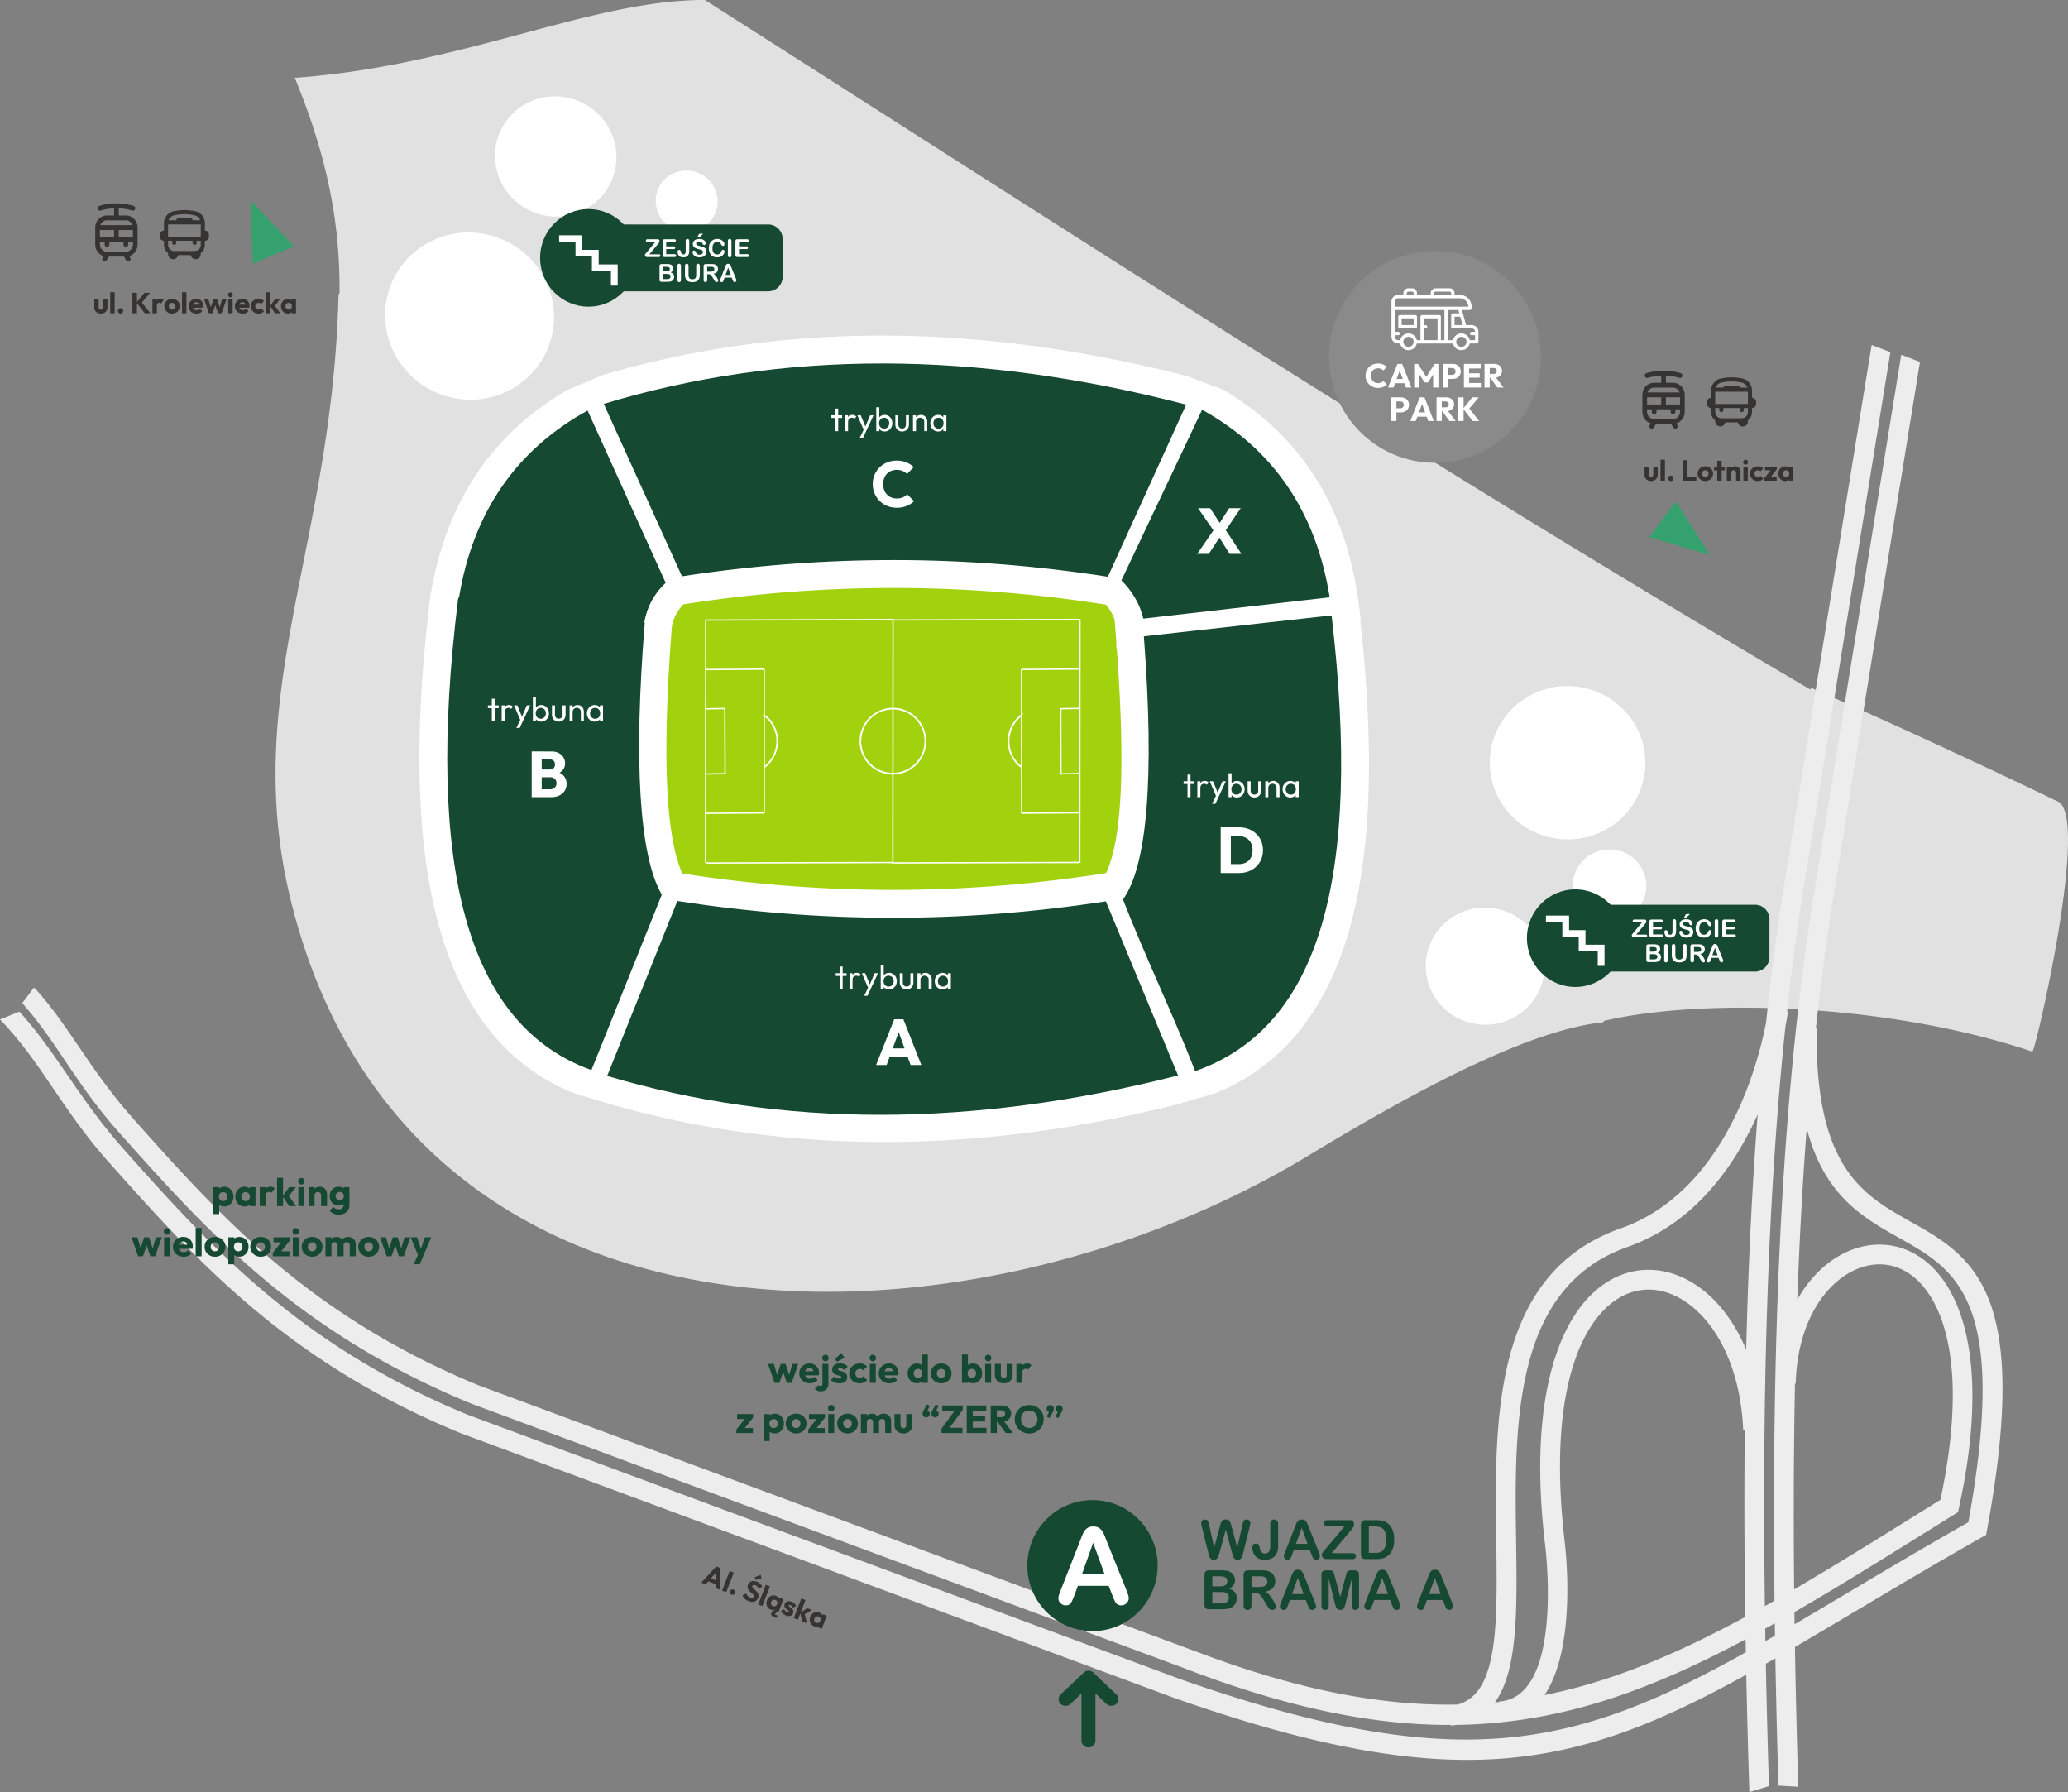 <svg width="741.854" height="642.781" viewBox="0 0 741.854 642.781" xmlns="http://www.w3.org/2000/svg">
    <rect x="0" y="0" width="741.854" height="642.781" fill="#808080" stroke="none"/>
    <g fill="none" fill-rule="evenodd">
        <path d="m644.596 244.472 4.815 2.835.36-.577s38.17 16.57 86.416 39.792l2.099 1.011c11.448 5.523-8.224 89.988-9.215 89.654a232.82 232.82 0 0 0-3.328-1.093c-50.362-16.12-115.12-18.194-150.35-9.933l-.315.506c-25.338 2.59-63.885 22.458-105.495 47.684-122.264 74.13-321.872 78.69-364.808-89.562-19.272-75.52 14.44-127.633 16.671-219.102l.346-.533c.315-27.676-5.65-52.046-16.05-77.24C165.83 23.599 211.653 0 252.582 0h.305c133.15 84.82 253.882 163.231 391.708 244.472z" fill="#E1E1E1"/>
        <path d="m671.43 123.737 6.72 2.58c-.36 2.043-7.795 47.952-15.365 94.748l-.927 5.731c-7.57 46.797-14.99 92.728-15.32 94.814-2.1 13.325-3.909 27.063-5.46 41.12l.336.046c-.004.033-.258 2.048-.927 5.45-6.903 65.768-8.295 138.185-7.37 207.842a586.58 586.58 0 0 0 3.452-1.948c-.977-85.847 1.68-175.576 13.898-251.935.324-2.027 7.74-47.898 15.304-94.637l.927-5.724c7.564-46.738 14.994-92.589 15.346-94.576l6.72 2.58c-.3 1.704-6.987 42.994-14.11 87.023l-.45 2.784-.226 1.394-.452 2.79-.922 5.701c-7.53 46.543-14.911 92.216-15.203 94.043-2.33 14.588-4.309 29.678-5.977 45.147l.273.005c-.685 47.607 14.968 58.806 30.867 67.864l1.004.57c.502.284 1.004.566 1.506.848l.671.377 1.34.756c21.63 12.243 41.224 26.032 25.69 109.772l-.298 1.613-1.436.814c-16.245 9.205-31.278 18.149-45.076 26.358-7.708 4.586-15.031 8.942-22.064 13.044.259 15.48.626 30.798 1.064 45.849.03.993.06 2.422.095 4.29l-7.056-.405a404.3 404.3 0 0 1-.142-3.948c-.398-13.711-.736-27.644-.988-41.721a841.168 841.168 0 0 1-3.417 1.948c.272 13.75.621 27.355 1.025 40.74.022.725.047 1.78.077 3.167l-7 2.13c-.051-1.288-.087-2.269-.107-2.943a3945.163 3945.163 0 0 1-1.012-39.167c-61.282 33.816-104.52 43.681-205.117 8.367L165.24 514.037l-.103-.04c-62.385-25.725-94.673-61.916-125.825-96.835-16.654-18.666-24.063-35.18-37.745-49.847-.342-.367-.864-.915-1.567-1.643l6.94-2.827c.625.689 1.09 1.207 1.395 1.553 12.594 14.297 20.37 30.223 36.27 48.045l.918 1.03 1.84 2.062c29.794 33.358 61.426 67.56 120.438 91.9l255.877 94.926c99.368 34.882 141.356 24.448 202.603-9.74l-.08-4.637c-34.854 18.6-66.772 30.14-103.545 30.693a30.5 30.5 0 0 1-2.123.228l-.013-.209c-27.859.095-58.56-6.094-95.438-20.25l.005-.013L169.04 503.44l-.103-.04c-59.905-24.7-92.072-59.027-122.124-92.616l-1.876-2.099-1.872-2.096C27.51 389.17 20.741 374.497 9.29 361.315c-.31-.356-.737-.879-1.282-1.568l4.21-5.552a47.736 47.736 0 0 1 1.376 1.475c11.877 13.501 18.933 28.48 34.762 46.207 30.638 34.311 62.392 69.872 123.243 94.969l255.997 94.973.031-.003c36.856 14.148 67.412 20.074 95.19 19.56 14.716-3.798 14.355-28.957 13.93-58.545-.625-43.583-1.378-96.01 44.64-112.245 37.38-13.189 49.19-58.572 52.145-73.767 1.678-15.887 3.678-31.394 6.043-46.394.746-4.732 31.035-192.061 31.856-196.688zm-40.895 275.966-.01.024c-8.34 18.631-22.66 39.045-46.774 47.552-41.187 14.53-40.474 64.183-39.882 105.459.353 24.602.667 46.461-7.618 57.876l1.637-.165-.013-.17c23.61-1.653 16.328-56.873 16.307-57.032l-.015-.036c-5.406-46.826 3.156-75.157 16.198-88.39 5.433-5.512 11.66-8.503 18.064-9.207 6.399-.702 12.89.897 18.867 4.566 7.653 4.694 14.49 12.855 19.112 23.931.694-28.546 1.999-56.888 4.127-84.408zm-41.32 62.96c-4.804.527-9.549 2.844-13.778 7.136-11.723 11.895-19.32 38.226-14.194 82.622l-.011.001c.15 1.155 4.816 37.826-7.179 55.557 24.285-4.859 47.352-14.678 72.021-28.03-.317-22.104-.408-44.508-.168-66.916l-.556.022c-1.006-23.424-10.335-39.832-21.747-46.833-4.628-2.84-9.58-4.088-14.389-3.559zm47.458 119.579-.12.067c-1.11.624-2.216 1.24-3.319 1.85l.076 4.487a830.74 830.74 0 0 0 3.427-1.97l-.064-4.434zm11.455-177.549-.185 2.447c-1.441 19.33-2.48 39.066-3.192 58.99 3.938-6.964 9.088-12.225 14.729-15.542 5.97-3.51 12.513-4.88 18.846-3.858 6.325 1.024 12.356 4.423 17.296 10.45 10.987 13.41 16.6 40.357 7.088 83.744l-.318 1.451-1.271.791c-2.66 1.654-5.288 3.292-7.884 4.91-17.705 11.03-34.006 21.185-49.524 30.151l.06 4.35c5.946-3.487 12.112-7.154 18.552-10.986 13.118-7.804 27.377-16.288 43.776-25.603 14.53-79.844-4.506-90.561-24.504-101.803l-1.112-.625-1.113-.629c-12.662-7.178-25.28-15.353-31.244-38.238zm14.958 52.005c-10.152 5.97-18.427 19.8-18.915 39.589l-.253-.007c-.492 24.609-.545 49.335-.298 73.775 14.4-8.402 29.518-17.82 45.856-27.998l6.606-4.115c8.548-40.074 3.733-64.468-5.935-76.267-3.78-4.614-8.292-7.198-12.957-7.953-4.661-.754-9.56.304-14.104 2.976z" fill="#EDEDED"/>
        <path fill="#A2D10D" d="M217.756 183.995h204v154h-204z"/>
        <g fill="#FFF">
            <path d="M159.39 141.893c-15.973-5.122-24.856-22.052-19.857-37.8 4.998-15.753 21.997-24.366 37.963-19.24 15.972 5.13 24.86 22.058 19.857 37.808-5 15.745-22 24.36-37.964 19.232zM179.25 47.581c4.64-10.94 17.398-15.985 28.503-11.267 11.1 4.715 16.341 17.406 11.7 28.346-4.639 10.939-17.402 15.983-28.502 11.267-11.105-4.717-16.34-17.407-11.7-28.346zM236.713 66.544c3.072-5.228 9.864-6.948 15.178-3.85 5.309 3.1 7.128 9.845 4.056 15.068-3.07 5.228-9.864 6.948-15.179 3.853-5.313-3.101-7.126-9.849-4.055-15.071z"/>
        </g>
        <path d="M438.911 139.844c25.85 15.29 41.736 38.527 47.454 69.861l.02-.002.06.445a144.372 144.372 0 0 1 1.696 12.879l-.127.015.308 2.828c4.9 45.994 3.302 82.32-4.769 109.274-8.646 28.874-24.549 47.563-47.479 56.953l-13.54 3.966c-78.772 19.649-151.214 17.709-217.796-4.423-22.82-9.598-38.635-29.075-47.098-58.857-8.317-29.272-9.398-68.982-3.289-118.758.053-.43.13-.874.213-1.322 5.707-32.935 21.977-57.064 48.816-72.75l12.648-5.361c64.416-19.03 134.363-19.007 209.85.302l13.033 4.95zm-42.177 77.028c-50.392-7.941-100.892-7.989-151.5-.143-2.195 2.191-3.594 4.82-4.207 7.889l-.291 3.902c-3.018 41.677-2.091 71.102 4.03 84.792 50.77 7.886 101.451 7.826 152.049-.173 5.963-12.946 6.734-40.077 3.849-80.1-.233-1.134-.298-2.014-.193-2.643l-.252-3.26c-.129-1.643-.263-3.306-.403-4.99-.7-1.882-1.793-3.72-3.082-5.274z" fill="#FFF"/>
        <path d="m210.786 147.247 28.02 61.788c-4.155 3.884-6.724 8.642-7.708 14.274l-.004.002.212.029c-4.053 49.631-1.928 83.366 5.877 97.124l.238.41-25.246 62.932c-44.804-16.006-59.595-73.26-47.898-168.564.036-.294.1-.6.155-.9l.214.028c5.043-30.585 20.425-52.958 46.14-67.123zM244.64 206.702c51.035-7.815 101.962-7.763 152.781.156l28.097-61.73c-75.265-19.59-144.907-19.679-208.929-.266l28.05 61.84zM242.99 323.155c51.323 7.997 102.559 8.036 153.71.123l25.908 62.454c-73.717 18.779-141.984 18.838-204.8.177l25.182-62.754zM410.15 221.887c-1.104-4.982-4.163-10.172-7.874-13.714l28.954-61.205c25.615 14.19 40.87 36.612 45.765 67.269l-66.845 7.65zM477.685 220.732c11.004 93.99-4.231 147.78-48.945 163.456-8.044-20.673-17.845-40.881-25.891-61.557 8.684-12.118 11.358-43.771 7.484-94.407l67.352-7.492zM415.28 561.535c0 12.978-10.463 23.5-23.372 23.5-12.908 0-23.373-10.522-23.373-23.5s10.465-23.5 23.373-23.5c12.909 0 23.373 10.522 23.373 23.5" fill="#164931"/>
        <path d="M388.122 564.64h8.13l-4.103-11.29-4.027 11.29zm10.912 7.596-1.298-3.435h-11.061l-1.3 3.51c-.507 1.368-.94 2.292-1.3 2.77-.358.48-.946.719-1.763.719-.691 0-1.305-.254-1.837-.764-.531-.511-.797-1.09-.797-1.737 0-.372.06-.758.186-1.156.122-.399.327-.953.61-1.662l6.96-17.765c.199-.509.437-1.123.717-1.838.277-.715.574-1.309.89-1.781a3.617 3.617 0 0 1 1.244-1.149c.512-.292 1.145-.439 1.901-.439.768 0 1.408.147 1.923.44a3.7 3.7 0 0 1 1.242 1.128c.316.462.582.955.798 1.484.217.529.491 1.234.825 2.117l7.109 17.654c.558 1.344.836 2.321.836 2.93 0 .634-.262 1.217-.788 1.745-.526.529-1.16.793-1.904.793-.434 0-.805-.078-1.112-.233a2.27 2.27 0 0 1-.78-.635c-.211-.266-.435-.678-.679-1.231a99.286 99.286 0 0 1-.622-1.465z" fill="#FFF"/>
        <g fill="#164931" fill-rule="nonzero">
            <path d="m441.987 557.002-2.256-8.37-2.285 8.37c-.178.635-.32 1.09-.424 1.367a1.811 1.811 0 0 1-.548.742c-.26.22-.606.329-1.037.329-.35 0-.637-.065-.862-.195a1.498 1.498 0 0 1-.548-.553 3.47 3.47 0 0 1-.342-.847c-.09-.327-.169-.63-.238-.91l-2.324-9.397c-.14-.546-.21-.962-.21-1.247 0-.362.128-.667.382-.915.254-.247.568-.37.942-.37.515 0 .86.164 1.038.494.178.33.333.81.467 1.438l1.828 8.15 2.047-7.626a12.28 12.28 0 0 1 .41-1.333c.12-.305.317-.568.59-.79.273-.223.644-.334 1.114-.334.476 0 .846.116 1.109.348.263.231.446.484.548.757.101.273.238.723.409 1.352l2.066 7.626 1.828-8.15c.09-.425.173-.759.253-1 .079-.241.215-.457.409-.647.194-.19.474-.286.843-.286.368 0 .68.122.937.367.258.244.386.55.386.919 0 .26-.07.676-.21 1.247l-2.323 9.398c-.158.634-.29 1.1-.395 1.394a1.858 1.858 0 0 1-.533.776c-.25.223-.605.334-1.062.334-.431 0-.777-.108-1.037-.324a1.751 1.751 0 0 1-.543-.728c-.102-.27-.245-.732-.429-1.386zM458.507 546.719v7.312c0 .635-.027 1.175-.08 1.62a5.115 5.115 0 0 1-.367 1.351 3.65 3.65 0 0 1-1.571 1.795c-.73.428-1.62.643-2.666.643-.946 0-1.735-.15-2.367-.448-.631-.298-1.14-.78-1.528-1.447a5.28 5.28 0 0 1-.495-1.228 5.01 5.01 0 0 1-.19-1.324c0-.444.124-.784.371-1.019.248-.234.565-.352.952-.352.375 0 .657.108.848.324.19.216.336.552.438 1.01.108.488.215.878.323 1.17.108.292.29.543.543.752.254.21.616.315 1.086.315 1.25 0 1.875-.918 1.875-2.752v-7.722c0-.571.126-1 .376-1.285.251-.286.592-.429 1.024-.429.438 0 .785.143 1.043.429.257.285.385.714.385 1.285zM470.504 557.621l-.666-1.752h-5.675l-.667 1.79c-.26.698-.482 1.17-.666 1.414-.184.245-.486.367-.905.367-.355 0-.67-.13-.942-.39-.273-.26-.41-.556-.41-.886 0-.19.032-.387.096-.59.063-.204.168-.486.314-.848l3.57-9.064.367-.938c.143-.365.295-.668.457-.91.162-.24.374-.436.638-.585.263-.15.589-.224.976-.224.393 0 .722.075.985.224.264.15.476.341.638.576.162.235.299.487.41.757.11.27.252.63.423 1.08l3.647 9.008c.286.685.429 1.184.429 1.495 0 .324-.135.62-.405.89a1.33 1.33 0 0 1-.976.405c-.222 0-.413-.04-.571-.12a1.17 1.17 0 0 1-.4-.323 2.979 2.979 0 0 1-.348-.628c-.124-.283-.23-.532-.319-.748zm-5.598-3.875h4.17l-2.104-5.76-2.066 5.76zM475.227 555.945l7.17-8.579h-6.16c-.432 0-.758-.095-.977-.285a.948.948 0 0 1-.328-.752c0-.324.11-.586.328-.786.22-.2.545-.3.976-.3h7.941c1.028 0 1.543.48 1.543 1.438 0 .457-.086.822-.258 1.095-.17.273-.517.714-1.037 1.323l-6.703 7.98h7.388c.438 0 .765.09.98.27.217.182.325.434.325.758 0 .336-.108.603-.324.8-.216.196-.543.295-.98.295h-9.065c-.616 0-1.08-.138-1.39-.415-.311-.276-.467-.645-.467-1.109 0-.158.025-.304.076-.438.051-.133.12-.258.205-.376a8.61 8.61 0 0 1 .357-.447c.152-.181.286-.338.4-.472zM489.947 545.243h3.685c.958 0 1.78.089 2.466.267a4.534 4.534 0 0 1 1.866 1c1.454 1.244 2.18 3.135 2.18 5.674 0 .838-.072 1.603-.218 2.295a6.775 6.775 0 0 1-.676 1.871 5.814 5.814 0 0 1-1.172 1.49 4.845 4.845 0 0 1-1.228.81 5.562 5.562 0 0 1-1.433.428c-.51.082-1.087.124-1.728.124h-3.685c-.514 0-.901-.078-1.161-.234a1.085 1.085 0 0 1-.51-.657c-.08-.282-.119-.649-.119-1.1v-10.235c0-.61.137-1.05.41-1.323.273-.273.714-.41 1.323-.41zm1.095 2.238v9.474h2.142c.47 0 .838-.013 1.105-.038.266-.026.543-.09.828-.19.286-.102.533-.245.743-.43.946-.8 1.419-2.177 1.419-4.132 0-1.377-.208-2.409-.624-3.094-.416-.686-.928-1.122-1.538-1.31-.61-.187-1.345-.28-2.209-.28h-1.866zM438.065 577.202h-4.266c-.616 0-1.055-.138-1.319-.415-.263-.276-.395-.715-.395-1.318v-10.493c0-.616.135-1.058.405-1.328s.706-.405 1.309-.405h4.523c.666 0 1.244.041 1.733.124.488.082.926.241 1.313.476a3.447 3.447 0 0 1 1.457 1.747c.134.365.2.75.2 1.157 0 1.397-.698 2.419-2.095 3.066 1.835.584 2.752 1.72 2.752 3.409 0 .78-.2 1.483-.6 2.109a3.6 3.6 0 0 1-1.618 1.385 5.755 5.755 0 0 1-1.467.376c-.552.073-1.196.11-1.932.11zm-.21-6.199h-2.942v4.075h3.037c1.91 0 2.866-.688 2.866-2.066 0-.704-.247-1.215-.742-1.533-.496-.317-1.235-.476-2.219-.476zm-2.942-5.637v3.61h2.59c.704 0 1.249-.068 1.633-.2.384-.134.677-.388.88-.763.16-.266.238-.565.238-.895 0-.704-.25-1.172-.752-1.404-.501-.232-1.266-.348-2.294-.348h-2.295zM449.928 571.232h-.99v4.484c0 .59-.13 1.025-.39 1.305s-.6.419-1.02.419c-.45 0-.799-.146-1.046-.438-.248-.292-.372-.72-.372-1.286v-10.74c0-.61.137-1.05.41-1.323.273-.273.714-.41 1.323-.41h4.599c.635 0 1.177.027 1.628.081.45.054.857.164 1.219.329a3.529 3.529 0 0 1 1.928 1.985c.175.454.262.935.262 1.442 0 1.041-.294 1.873-.88 2.495-.588.622-1.478 1.063-2.672 1.323.502.267.981.66 1.438 1.181.457.52.865 1.074 1.224 1.662.358.587.638 1.117.837 1.59.2.473.3.798.3.976a.997.997 0 0 1-.176.547c-.117.181-.277.324-.48.429a1.516 1.516 0 0 1-.705.157c-.318 0-.584-.075-.8-.224a2.151 2.151 0 0 1-.557-.567 22.447 22.447 0 0 1-.633-1.009l-1.133-1.885c-.406-.692-.77-1.219-1.09-1.58-.321-.362-.646-.61-.976-.743-.33-.134-.746-.2-1.248-.2zm1.619-5.866h-2.609v3.838h2.533c.679 0 1.25-.06 1.714-.177.463-.117.817-.317 1.061-.6.245-.282.367-.67.367-1.166 0-.387-.099-.728-.295-1.023a1.784 1.784 0 0 0-.82-.662c-.33-.14-.98-.21-1.951-.21zM469.086 575.621l-.667-1.752h-5.675l-.666 1.79c-.26.698-.483 1.17-.667 1.414-.184.245-.485.367-.904.367-.356 0-.67-.13-.943-.39-.273-.26-.41-.556-.41-.886 0-.19.032-.387.096-.59.063-.204.168-.486.314-.848l3.57-9.064.367-.938c.143-.365.295-.668.457-.91.162-.24.375-.436.638-.585.264-.15.589-.224.976-.224.394 0 .722.075.986.224.263.15.476.341.638.576.161.235.298.487.409.757.111.27.252.63.424 1.08l3.646 9.008c.286.685.429 1.184.429 1.495 0 .324-.135.62-.405.89a1.33 1.33 0 0 1-.976.405c-.222 0-.412-.04-.571-.12a1.17 1.17 0 0 1-.4-.323 2.979 2.979 0 0 1-.348-.628c-.123-.283-.23-.532-.318-.748zm-5.6-3.875h4.171l-2.104-5.76-2.066 5.76zM478.893 575.097l-2.238-8.893v9.636c0 .533-.119.933-.357 1.2-.238.266-.554.4-.947.4-.381 0-.692-.132-.933-.395-.242-.264-.362-.665-.362-1.205v-11.045c0-.61.158-1.02.476-1.233.317-.213.746-.319 1.285-.319h.876c.527 0 .91.048 1.148.143a.963.963 0 0 1 .528.514c.114.248.244.65.39 1.21l2.028 7.645 2.028-7.646c.146-.558.277-.961.39-1.209a.963.963 0 0 1 .53-.514c.237-.095.62-.143 1.147-.143h.876c.54 0 .968.106 1.285.32.317.212.476.623.476 1.232v11.045c0 .533-.119.933-.357 1.2-.238.266-.557.4-.957.4a1.19 1.19 0 0 1-.923-.4c-.242-.267-.362-.667-.362-1.2v-9.636l-2.238 8.893a17.985 17.985 0 0 1-.357 1.272c-.092.27-.262.515-.51.737-.247.223-.59.334-1.028.334-.33 0-.609-.072-.837-.215a1.543 1.543 0 0 1-.534-.547 3.125 3.125 0 0 1-.3-.738 96.15 96.15 0 0 1-.223-.843zM499.354 575.621l-.666-1.752h-5.675l-.666 1.79c-.26.698-.483 1.17-.667 1.414-.184.245-.486.367-.905.367-.355 0-.67-.13-.942-.39-.273-.26-.41-.556-.41-.886 0-.19.032-.387.096-.59.063-.204.168-.486.314-.848l3.57-9.064.367-.938c.143-.365.295-.668.457-.91.162-.24.375-.436.638-.585.263-.15.589-.224.976-.224.393 0 .722.075.985.224.264.15.476.341.638.576.162.235.299.487.41.757.11.27.252.63.423 1.08l3.647 9.008c.286.685.429 1.184.429 1.495 0 .324-.135.62-.405.89a1.33 1.33 0 0 1-.976.405c-.222 0-.413-.04-.571-.12a1.17 1.17 0 0 1-.4-.323 2.979 2.979 0 0 1-.348-.628c-.123-.283-.23-.532-.319-.748zm-5.598-3.875h4.17l-2.104-5.76-2.066 5.76zM518.254 575.621l-.666-1.752h-5.675l-.666 1.79c-.26.698-.483 1.17-.667 1.414-.184.245-.485.367-.904.367-.356 0-.67-.13-.943-.39-.273-.26-.41-.556-.41-.886 0-.19.032-.387.096-.59.063-.204.168-.486.314-.848l3.57-9.064.367-.938c.143-.365.295-.668.457-.91.162-.24.375-.436.638-.585.264-.15.589-.224.976-.224.394 0 .722.075.986.224.263.15.476.341.637.576.162.235.299.487.41.757.111.27.252.63.424 1.08l3.646 9.008c.286.685.429 1.184.429 1.495 0 .324-.135.62-.405.89a1.33 1.33 0 0 1-.976.405c-.222 0-.412-.04-.571-.12a1.17 1.17 0 0 1-.4-.323 2.979 2.979 0 0 1-.348-.628c-.123-.283-.23-.532-.319-.748zm-5.598-3.875h4.17l-2.104-5.76-2.066 5.76z"/>
        </g>
        <g fill="#FFF" fill-rule="nonzero">
            <path d="M299.61 154.64v-8.092h1.08v8.093h-1.08zm-1.404-4.718v-.985h3.887v.985h-3.887zM303.149 154.64v-5.703h1.08v5.704h-1.08zm1.08-3.253-.408-.18c0-.729.168-1.31.504-1.742.336-.432.82-.648 1.451-.648.288 0 .548.05.78.15.232.1.448.266.648.498l-.708.733a1.08 1.08 0 0 0-.396-.276 1.385 1.385 0 0 0-.504-.084c-.4 0-.727.128-.983.384s-.384.644-.384 1.165zM310.048 154.689l-2.472-5.752h1.2l1.836 4.503h-.384l1.931-4.503h1.2l-2.663 5.752h-.648zm-1.632 2.341 1.68-3.446.6 1.105-1.08 2.341h-1.2zM317.343 154.76c-.432 0-.822-.09-1.17-.27a2.158 2.158 0 0 1-1.182-1.843v-1.717a2.157 2.157 0 0 1 1.194-1.843 2.48 2.48 0 0 1 1.158-.27c.52 0 .99.132 1.41.396.42.264.75.62.99 1.069.24.448.36.953.36 1.513 0 .56-.12 1.065-.36 1.513-.24.448-.57.802-.99 1.062-.42.26-.89.39-1.41.39zm-3-.12v-8.573h1.08v4.263l-.204 1.38.204 1.394v1.537h-1.08zm2.82-.9c.36 0 .675-.084.947-.252.272-.168.488-.398.648-.69.16-.293.24-.63.24-1.015 0-.376-.08-.713-.24-1.009a1.769 1.769 0 0 0-.648-.69 1.776 1.776 0 0 0-.935-.246c-.36 0-.676.082-.948.246a1.685 1.685 0 0 0-.636.69 2.205 2.205 0 0 0-.228 1.02c0 .377.074.711.222 1.003.148.293.36.523.636.69.276.169.59.253.942.253zM323.63 154.76a2.51 2.51 0 0 1-1.266-.318 2.25 2.25 0 0 1-.87-.882c-.208-.376-.312-.813-.312-1.309v-3.314h1.08v3.266c0 .312.054.582.162.81.108.229.266.403.474.523.208.12.452.18.732.18.424 0 .755-.134.995-.402s.36-.639.36-1.11v-3.267h1.08v3.314c0 .496-.104.933-.312 1.309-.208.376-.494.67-.858.882-.364.213-.785.319-1.265.319zM331.548 154.64v-3.325c0-.433-.136-.789-.408-1.07-.272-.28-.623-.42-1.055-.42a1.52 1.52 0 0 0-.768.193c-.224.128-.4.304-.528.528-.128.224-.192.48-.192.769l-.444-.253c0-.432.096-.816.288-1.152.192-.336.46-.603.804-.799a2.307 2.307 0 0 1 1.164-.294c.431 0 .813.108 1.145.324.332.216.594.499.786.847.192.348.288.718.288 1.11v3.543h-1.08zm-4.031 0v-5.703h1.08v5.704h-1.08zM336.516 154.76c-.52 0-.992-.13-1.416-.39a2.783 2.783 0 0 1-1.002-1.062 3.113 3.113 0 0 1-.366-1.513c0-.56.122-1.065.366-1.513.244-.448.576-.805.996-1.069.42-.264.894-.396 1.422-.396.431 0 .817.09 1.157.27.34.18.614.428.822.745.208.316.324.682.348 1.098v1.717a2.242 2.242 0 0 1-.342 1.093c-.204.32-.476.57-.816.75-.34.18-.73.27-1.17.27zm.18-1.02c.535 0 .967-.182 1.295-.546.328-.365.492-.83.492-1.4 0-.391-.074-.734-.222-1.026a1.654 1.654 0 0 0-.63-.684 1.799 1.799 0 0 0-.947-.246c-.36 0-.678.084-.954.252a1.766 1.766 0 0 0-.648.69 2.096 2.096 0 0 0-.234 1.003c0 .384.078.722.234 1.014.156.293.374.523.654.69.28.169.6.253.96.253zm1.715.9v-1.536l.204-1.393-.204-1.381v-1.393h1.092v5.704h-1.092z"/>
        </g>
        <g fill="#FFF" fill-rule="nonzero">
            <path d="M176.429 258.703v-8.092h1.08v8.092h-1.08zm-1.404-4.718V253h3.887v.985h-3.887zM179.968 258.703V253h1.08v5.703h-1.08zm1.08-3.254-.408-.18c0-.728.168-1.308.504-1.74.336-.433.82-.65 1.452-.65.288 0 .548.051.78.151.231.1.447.266.647.498l-.707.733a1.08 1.08 0 0 0-.396-.276 1.385 1.385 0 0 0-.504-.084c-.4 0-.728.128-.984.384s-.384.644-.384 1.164zM186.867 258.751 184.395 253h1.2l1.836 4.503h-.384l1.932-4.503h1.2l-2.664 5.751h-.648zm-1.632 2.342 1.68-3.446.6 1.104-1.08 2.342h-1.2zM194.162 258.824c-.432 0-.822-.09-1.17-.27a2.158 2.158 0 0 1-1.182-1.844v-1.717a2.157 2.157 0 0 1 1.194-1.843 2.48 2.48 0 0 1 1.158-.27c.52 0 .99.132 1.41.396.42.264.75.62.99 1.069.24.448.36.952.36 1.513 0 .56-.12 1.064-.36 1.513-.24.448-.57.802-.99 1.062-.42.26-.89.39-1.41.39zm-3-.12v-8.574h1.08v4.263l-.204 1.38.204 1.394v1.536h-1.08zm2.82-.901c.36 0 .676-.084.948-.252.272-.168.488-.398.648-.69.16-.293.24-.631.24-1.015 0-.376-.08-.713-.24-1.009a1.769 1.769 0 0 0-.648-.69 1.776 1.776 0 0 0-.936-.246c-.36 0-.676.082-.948.246a1.685 1.685 0 0 0-.636.69 2.205 2.205 0 0 0-.228 1.02c0 .377.074.711.222 1.003.148.293.36.523.636.69.276.169.59.253.942.253zM200.449 258.824a2.51 2.51 0 0 1-1.266-.319 2.25 2.25 0 0 1-.87-.882c-.208-.376-.312-.813-.312-1.309V253h1.08v3.266c0 .312.054.582.162.81.108.229.266.403.474.523.208.12.452.18.732.18.424 0 .756-.134.996-.402.24-.269.36-.639.36-1.111V253h1.08v3.314c0 .496-.105.933-.313 1.309-.207.376-.493.67-.857.882-.364.212-.786.319-1.266.319zM208.368 258.703v-3.326c0-.432-.136-.788-.408-1.068-.272-.28-.624-.42-1.056-.42a1.52 1.52 0 0 0-.768.192c-.224.128-.4.304-.528.528-.128.224-.192.48-.192.768l-.444-.252c0-.432.096-.816.288-1.152.192-.337.46-.603.804-.799a2.307 2.307 0 0 1 1.164-.294c.432 0 .814.108 1.146.324.332.216.593.498.785.847.192.348.288.718.288 1.11v3.542h-1.08zm-4.032 0V253h1.08v5.703h-1.08zM213.335 258.824c-.52 0-.992-.13-1.416-.39a2.783 2.783 0 0 1-1.002-1.063 3.113 3.113 0 0 1-.366-1.513c0-.56.122-1.065.366-1.513.244-.448.576-.805.996-1.069.42-.264.894-.396 1.422-.396.432 0 .818.09 1.158.27.34.18.614.428.822.745.207.316.323.682.347 1.098v1.717a2.242 2.242 0 0 1-.341 1.093c-.204.32-.476.57-.816.75-.34.18-.73.27-1.17.27zm.18-1.021c.536 0 .968-.182 1.296-.546.328-.365.492-.83.492-1.4 0-.391-.074-.734-.222-1.026a1.654 1.654 0 0 0-.63-.684 1.799 1.799 0 0 0-.948-.246c-.36 0-.678.084-.954.252a1.766 1.766 0 0 0-.648.69 2.096 2.096 0 0 0-.234 1.003c0 .384.078.722.234 1.014.156.293.374.523.654.69.28.169.6.253.96.253zm1.716.9v-1.536l.203-1.393-.203-1.381V253h1.091v5.703h-1.091z"/>
        </g>
        <g fill="#FFF" fill-rule="nonzero">
            <path d="M425.99 285.92v-8.093h1.08v8.093h-1.08zm-1.404-4.719v-.985h3.887v.985h-3.887zM429.529 285.92v-5.704h1.08v5.704h-1.08zm1.08-3.254-.408-.18c0-.729.168-1.309.504-1.741.336-.432.82-.649 1.452-.649.288 0 .548.05.78.15.231.1.447.267.647.499l-.707.732a1.08 1.08 0 0 0-.396-.276 1.385 1.385 0 0 0-.504-.084c-.4 0-.728.128-.984.384s-.384.645-.384 1.165zM436.428 285.968l-2.472-5.752h1.2l1.836 4.503h-.384l1.932-4.503h1.2l-2.664 5.752h-.648zm-1.632 2.341 1.68-3.446.6 1.105-1.08 2.341h-1.2zM443.723 286.04c-.432 0-.822-.09-1.17-.27a2.158 2.158 0 0 1-1.182-1.843v-1.717a2.157 2.157 0 0 1 1.194-1.843 2.48 2.48 0 0 1 1.158-.27c.52 0 .99.131 1.41.396.42.264.75.62.99 1.068.24.449.36.953.36 1.513 0 .56-.12 1.065-.36 1.513-.24.448-.57.803-.99 1.063-.42.26-.89.39-1.41.39zm-3-.12v-8.573h1.08v4.262l-.204 1.381.204 1.393v1.537h-1.08zm2.82-.9c.36 0 .676-.085.948-.253.272-.168.488-.398.648-.69.16-.292.24-.63.24-1.015 0-.376-.08-.712-.24-1.008a1.769 1.769 0 0 0-.648-.69 1.776 1.776 0 0 0-.936-.247c-.36 0-.676.082-.948.246a1.685 1.685 0 0 0-.636.69 2.205 2.205 0 0 0-.228 1.021c0 .376.074.71.222 1.003.148.292.36.522.636.69.276.168.59.252.942.252zM450.01 286.04a2.51 2.51 0 0 1-1.266-.318 2.25 2.25 0 0 1-.87-.883c-.208-.376-.312-.812-.312-1.309v-3.314h1.08v3.266c0 .313.054.583.162.81.108.23.266.403.474.523.208.12.452.18.732.18.424 0 .756-.134.996-.402s.36-.638.36-1.11v-3.267h1.08v3.314c0 .497-.105.933-.312 1.31-.208.375-.494.67-.858.882-.364.212-.786.318-1.266.318zM457.929 285.92v-3.326c0-.432-.136-.789-.408-1.069-.272-.28-.624-.42-1.056-.42a1.52 1.52 0 0 0-.768.192c-.224.128-.4.304-.528.528-.128.225-.192.48-.192.769l-.444-.252c0-.433.096-.817.288-1.153.192-.336.46-.602.804-.798a2.307 2.307 0 0 1 1.164-.295c.432 0 .814.108 1.146.325.332.216.594.498.785.846.192.348.288.719.288 1.11v3.543h-1.08zm-4.032 0v-5.704h1.08v5.704h-1.08zM462.896 286.04c-.52 0-.992-.13-1.416-.39a2.783 2.783 0 0 1-1.002-1.063 3.113 3.113 0 0 1-.366-1.513c0-.56.122-1.064.366-1.513.244-.448.576-.804.996-1.068.42-.265.894-.397 1.422-.397.432 0 .818.09 1.158.27.34.18.614.429.822.745.207.316.323.682.347 1.099v1.717a2.242 2.242 0 0 1-.341 1.092c-.204.32-.476.57-.816.75-.34.18-.73.271-1.17.271zm.18-1.02c.536 0 .968-.183 1.296-.547.328-.364.492-.83.492-1.399 0-.392-.074-.734-.222-1.026a1.654 1.654 0 0 0-.63-.685 1.799 1.799 0 0 0-.948-.246c-.36 0-.678.084-.954.252a1.766 1.766 0 0 0-.648.69 2.096 2.096 0 0 0-.234 1.003c0 .384.078.723.234 1.015.156.292.374.522.654.69.28.168.6.252.96.252zm1.716.9v-1.537l.203-1.393-.203-1.38v-1.394h1.091v5.704h-1.091z"/>
        </g>
        <path d="M301.21 354.761v-8.092h1.079v8.092h-1.08zm-1.405-4.718v-.985h3.888v.985h-3.888zm4.944 4.718v-5.703h1.08v5.703h-1.08zm1.08-3.253-.409-.18c0-.729.168-1.31.504-1.742.336-.432.82-.648 1.452-.648.288 0 .548.05.78.15.232.1.448.266.648.498l-.708.733a1.08 1.08 0 0 0-.396-.276 1.385 1.385 0 0 0-.504-.084c-.4 0-.728.128-.984.384s-.384.644-.384 1.165zm5.818 3.302-2.471-5.752h1.2l1.835 4.503h-.384l1.932-4.503h1.2l-2.664 5.752h-.648zm-1.631 2.34 1.68-3.445.6 1.105-1.08 2.34h-1.2zm8.926-2.268c-.432 0-.822-.09-1.17-.27a2.158 2.158 0 0 1-1.181-1.844v-1.717a2.157 2.157 0 0 1 1.193-1.843 2.48 2.48 0 0 1 1.158-.27c.52 0 .99.132 1.41.396.42.264.75.62.99 1.069.24.448.36.952.36 1.513 0 .56-.12 1.064-.36 1.513-.24.448-.57.802-.99 1.062-.42.26-.89.39-1.41.39zm-3-.12v-8.574h1.08v4.263l-.203 1.38.204 1.394v1.536h-1.08zm2.82-.901c.36 0 .676-.084.948-.252.272-.168.488-.398.648-.69.16-.293.24-.631.24-1.015 0-.376-.08-.713-.24-1.009a1.769 1.769 0 0 0-.648-.69 1.776 1.776 0 0 0-.936-.246c-.36 0-.676.082-.948.246a1.685 1.685 0 0 0-.635.69 2.205 2.205 0 0 0-.228 1.02c0 .377.074.711.222 1.003.148.293.36.523.635.69.276.169.59.253.942.253zm6.467 1.02a2.51 2.51 0 0 1-1.265-.318 2.25 2.25 0 0 1-.87-.882c-.208-.376-.312-.813-.312-1.309v-3.314h1.08v3.266c0 .312.054.582.162.81.108.229.265.403.473.523.208.12.452.18.732.18.424 0 .756-.134.996-.402s.36-.639.36-1.111v-3.266h1.08v3.314c0 .496-.104.933-.312 1.309-.208.376-.494.67-.858.882-.364.212-.786.319-1.266.319zm7.92-.12v-3.326c0-.432-.137-.788-.409-1.068-.272-.28-.624-.42-1.056-.42a1.52 1.52 0 0 0-.768.192c-.224.128-.4.304-.527.528-.128.224-.192.48-.192.768l-.444-.252c0-.432.096-.816.288-1.152.192-.337.46-.603.803-.799a2.307 2.307 0 0 1 1.164-.294c.432 0 .814.108 1.146.324.332.216.594.498.786.847.192.348.288.718.288 1.11v3.542h-1.08zm-4.032 0v-5.703h1.08v5.703h-1.08zm8.998.12c-.52 0-.992-.13-1.415-.39a2.783 2.783 0 0 1-1.002-1.062 3.113 3.113 0 0 1-.366-1.513c0-.56.122-1.065.366-1.513.244-.448.576-.805.996-1.069.42-.264.893-.396 1.421-.396.432 0 .818.09 1.158.27.34.18.614.428.822.745.208.316.324.682.348 1.098v1.717a2.242 2.242 0 0 1-.342 1.093c-.204.32-.476.57-.816.75-.34.18-.73.27-1.17.27zm.18-1.02c.536 0 .968-.182 1.296-.546.328-.365.492-.83.492-1.4 0-.391-.074-.734-.222-1.026a1.654 1.654 0 0 0-.63-.684 1.799 1.799 0 0 0-.948-.246c-.36 0-.678.084-.954.252a1.766 1.766 0 0 0-.647.69 2.096 2.096 0 0 0-.234 1.003c0 .384.078.722.234 1.014.156.293.373.523.653.69.28.169.6.253.96.253zm1.716.9v-1.536l.204-1.393-.204-1.381v-1.393h1.092v5.703h-1.092zM321.687 182.112c-1.221 0-2.354-.212-3.398-.638a8.295 8.295 0 0 1-4.558-4.504 8.502 8.502 0 0 1-.65-3.33c0-1.192.217-2.303.65-3.332a8.126 8.126 0 0 1 1.81-2.681 8.35 8.35 0 0 1 2.725-1.776c1.044-.426 2.177-.638 3.398-.638 1.3 0 2.455.209 3.468.626a8.443 8.443 0 0 1 2.656 1.718l-2.435 2.46a4.6 4.6 0 0 0-1.566-1.09c-.611-.263-1.319-.395-2.123-.395-.711 0-1.364.12-1.96.36a4.287 4.287 0 0 0-1.53 1.033c-.426.449-.759.99-.998 1.625-.24.635-.36 1.33-.36 2.09 0 .773.12 1.477.36 2.112.24.634.572 1.176.997 1.625.425.449.936.797 1.531 1.044a5.055 5.055 0 0 0 1.96.372c.835 0 1.562-.132 2.18-.395a4.821 4.821 0 0 0 1.601-1.09l2.46 2.46a9.03 9.03 0 0 1-2.703 1.718c-1.013.417-2.185.626-3.515.626zM193.52 285.92v-2.832h3.85c.711 0 1.268-.21 1.67-.627.402-.418.603-.929.603-1.532 0-.418-.092-.79-.278-1.114a2 2 0 0 0-.777-.766c-.333-.186-.739-.279-1.218-.279h-3.85v-2.762h3.549c.603 0 1.09-.151 1.46-.453.372-.302.558-.762.558-1.381 0-.604-.186-1.057-.557-1.358-.371-.302-.858-.453-1.461-.453h-3.55v-2.832h4.245c1.052 0 1.945.193 2.68.58.734.387 1.295.905 1.681 1.555.387.65.58 1.37.58 2.16 0 1.005-.324 1.857-.974 2.553-.65.696-1.608 1.176-2.876 1.44l.092-1.231c1.377.263 2.44.797 3.19 1.602.75.804 1.125 1.795 1.125 2.971 0 .898-.22 1.706-.661 2.426-.44.72-1.075 1.288-1.902 1.706-.828.418-1.821.627-2.98.627h-4.2zm-2.784 0v-16.39h3.595v16.39h-3.595zM440.356 313.136v-3.203h4.06c.99 0 1.855-.198 2.598-.592a4.07 4.07 0 0 0 1.716-1.73c.402-.758.603-1.656.603-2.692 0-1.037-.205-1.927-.615-2.67a4.267 4.267 0 0 0-1.716-1.718c-.735-.402-1.597-.603-2.586-.603h-4.176v-3.18h4.222c1.237 0 2.378.197 3.421.591a8.153 8.153 0 0 1 2.738 1.695 7.646 7.646 0 0 1 1.809 2.6c.425.998.638 2.1.638 3.308 0 1.191-.213 2.29-.638 3.296a7.574 7.574 0 0 1-1.798 2.6 8.274 8.274 0 0 1-2.725 1.695c-1.044.402-2.177.603-3.399.603h-4.152zm-2.459 0v-16.389h3.642v16.39h-3.642zM314.287 381.978l6.495-16.39h3.294l6.425 16.39h-3.85l-4.918-13.603h1.322l-4.987 13.603h-3.781zm3.688-2.971v-2.972h8.93v2.972h-8.93zM441.09 198.667l-4.57-7.312h-.44l-6.31-9.077h4.338l4.5 6.871h.441l6.31 9.518h-4.269zm-11.621 0 6.054-8.775 2.807 1.579-4.709 7.196h-4.152zm9.72-7.73-2.807-1.579 4.546-7.08h4.152l-5.892 8.659z" fill="#FFF" fill-rule="nonzero"/>
        <path d="M387.611 221.959v.386h.035l-.059 87.075h-.343l.001.17-67.205.167v-.145l-66.786.169-.001-.315h-.38l.06-87.076h.237v-.239l67.236-.169v.146l67.205-.17zm-67.505.504-66.693.167-.013 17.278 20.86-.152.003.385.122.001.003 16.308.04.013c.338.128.673.403.98.713.326.296.65.62.947.977.278.335.53.699.78 1.06.308.45.548.866.754 1.287.208.443.382.857.528 1.301.178.442.295.883.412 1.327.12.648.188 1.007.234 1.368.003.248.03.47.057.664l.182 1.26-.276-.485.02.096c.064.383.04.766.013 1.15-.058.47-.141.89-.225 1.311-.165.634-.277 1.045-.432 1.41a10.313 10.313 0 0 1-1.247 2.515c-.268.416-.536.771-.831 1.127-.286.342-.598.655-.91.968-.646.567-.862.749-1.02.863l.003 16.21h-.24l.002.242-20.794.121-.012 17.352 66.698-.167.02-31.297-.132.005c-.142.003-.285.003-.428.002l.127-.1a6.991 6.991 0 0 1-1.592-.15c-.737-.118-1.475-.353-2.213-.62a13.325 13.325 0 0 1-2.108-1.127 13.737 13.737 0 0 1-1.917-1.537 13.763 13.763 0 0 1-1.541-1.933 12.103 12.103 0 0 1-1.091-2.135c-.294-.739-.5-1.48-.62-2.22-.082-.35-.114-.727-.142-1.078a6.562 6.562 0 0 1-.058-1.092l.113-.01-.034-.263c-.06-.629.002-1.271.13-1.891.124-.743.332-1.517.628-2.227a13.61 13.61 0 0 1 1.1-2.163c.445-.68.979-1.303 1.545-1.9a11.842 11.842 0 0 1 1.922-1.539 11.152 11.152 0 0 1 2.109-1.13c.74-.298 1.48-.506 2.221-.654.467-.073.783-.122 1.103-.15.379-.028.648-.048.894-.055l.02-31.406zm-46.202 17.775-20.504.15-.009 13.613 6.764-.114.005.353.093.001.1 23.252h-.241l.003.242-6.74.115-.01 13.617 20.552-.12-.009-34.631-.121-.088a9.061 9.061 0 0 0-.3-.203c.144-.027.287-.043.422-.045l-.005-16.142zm-14.13 14.135-6.383.108-.016 22.889 6.496-.112-.097-22.885zm127.39-31.934-66.577.168-.02 31.326c.298-.054.598-.033.898-.008.354.03.739.087 1.1.15a12.49 12.49 0 0 1 2.216.65c.744.296 1.455.653 2.13 1.126.681.444 1.304.948 1.893 1.541a11.557 11.557 0 0 1 1.538 1.903c.444.712.827 1.422 1.092 2.163.293.71.498 1.478.646 2.224a13.463 13.463 0 0 1 .157 2.81 4.04 4.04 0 0 1-.016.418c-.03.355-.091.74-.15 1.094a12.66 12.66 0 0 1-.657 2.228c-.267.743-.653 1.454-1.1 2.138-.446.682-.95 1.335-1.548 1.933-.593.562-1.213 1.095-1.895 1.54-.682.444-1.392.827-2.132 1.126-.75.269-1.488.505-2.226.624-.67.134-1.318.196-1.962.227l-.021 31.456 66.578-.166.012-17.323-20.773.123-.002-.358h-.093l-.013-16.275c-.18-.036-.357-.162-.513-.316a7.341 7.341 0 0 1-.494-.437c-.356-.328-.65-.654-.949-1.01-.295-.356-.589-.712-.86-1.133-.234-.384-.469-.797-.674-1.21a10.266 10.266 0 0 1-.56-1.305c-.147-.414-.294-.89-.384-1.335-.115-.441-.173-.886-.233-1.359a10.415 10.415 0 0 1 .003-2.672c.063-.478.126-.922.242-1.395.089-.44.237-.883.384-1.324.128-.38.294-.731.467-1.099.25-.513.414-.794.582-1.081.473-.739.77-1.125 1.063-1.48.298-.356.598-.684.955-.982.31-.31.62-.592.955-.849l-.013-16.178.24-.001-.001-.24 20.704-.152.012-17.28zM274.39 257.081l.003 17.612.036-.034a20.637 20.637 0 0 0 1.471-1.571 9.326 9.326 0 0 0 1.421-2.188c.399-.798.715-1.652.913-2.498.087-.426.172-.85.201-1.276a9.14 9.14 0 0 0 .02-2.421l.08.126c-.084-.395-.178-.964-.29-1.535a11.34 11.34 0 0 0-.907-2.477 10.058 10.058 0 0 0-1.412-2.213 9.509 9.509 0 0 0-.882-.944 7.995 7.995 0 0 0-.654-.581zm45.696-2.63.305.011c-.212-.009-.43-.014-.652-.016-.228.037-.457.067-.688.098-.279.036-.56.073-.845.12-.708.141-1.39.34-2.098.624-.683.286-1.367.627-2.023 1.055-.654.427-1.252.941-1.793 1.481-.57.57-1.054 1.169-1.481 1.821-.426.655-.77 1.339-1.055 2.021a15.924 15.924 0 0 0-.6 2.109c-.066.403-.118.726-.146 1.05-.032.391-.058.71-.058 1.028l-.112.007.06.384.058.443c.052.4.104.81.187 1.21.142.716.341 1.428.593 2.108a11.62 11.62 0 0 0 1.045 2.048c.424.624.906 1.25 1.472 1.79a9.882 9.882 0 0 0 1.79 1.484c.653.425 1.333.797 2.018 1.054.71.285 1.392.481 2.099.625.342.057.711.113 1.052.141.298.025.58.049.858.056l.014-22.751zm4.456.834a11.04 11.04 0 0 0-2.097-.625 16.71 16.71 0 0 0-1.88-.19l-.013 22.799c.275-.074.55-.1.827-.123.341-.029.684-.086 1.016-.141.71-.142 1.423-.341 2.105-.628a9.019 9.019 0 0 0 2.023-1.054 11.154 11.154 0 0 0 1.822-1.482 10.705 10.705 0 0 0 1.451-1.792c.427-.652.798-1.334 1.053-2.04.29-.694.489-1.401.603-2.11.146-.693.202-1.403.205-2.057.001-.251-.005-.51-.021-.774a5.874 5.874 0 0 0-.033-.23c-.03-.368-.056-.702-.14-1.062a10.273 10.273 0 0 0-.596-2.12c-.255-.681-.62-1.363-1.05-2.024-.395-.653-.905-1.25-1.438-1.808-.567-.543-1.163-1.059-1.82-1.49a10.42 10.42 0 0 0-2.017-1.049zm62.612-15.086-20.464.15.012 15.603a9.79 9.79 0 0 1 .41-.254 5.504 5.504 0 0 1-.407.753l.026 34.976 20.388-.12.01-13.613-6.647.115-.006-.357-.121.003-.069-23.254.24-.001-.004-.24 6.623-.114.009-13.647zm-21.27 17.163c-.6.584-.9.885-1.168 1.208a12.985 12.985 0 0 0-1.43 2.224 11.243 11.243 0 0 0-1.174 5.04c0 .177.004.354.01.531l-.027-.016c.038.245.055.488.07.74.065.475.119.872.225 1.276.197.854.48 1.709.874 2.505a11.62 11.62 0 0 0 1.418 2.192 12.112 12.112 0 0 0 1.556 1.56l-.014-17.585a9.19 9.19 0 0 1-.34.325zm21.26-3.035-6.378.107.068 22.888 6.295-.11.015-22.885z" fill="#FFF"/>
        <g fill="#164931" fill-rule="nonzero">
            <path d="m277.865 495.995-2.352-6.804h2.1l1.456 4.942-.616.014 1.61-4.956h1.736l1.624 4.956-.63-.014 1.47-4.942h2.1l-2.352 6.804h-1.75l-1.582-4.704h.532l-1.61 4.704zM290.55 496.15c-.738 0-1.394-.152-1.968-.456a3.4 3.4 0 0 1-1.35-1.267 3.48 3.48 0 0 1-.49-1.834c0-.68.16-1.29.482-1.827a3.482 3.482 0 0 1 1.31-1.267c.55-.308 1.17-.462 1.861-.462.672 0 1.265.145 1.778.434.514.29.917.691 1.211 1.204.294.514.441 1.102.441 1.764 0 .122-.007.25-.02.385-.015.136-.04.292-.078.47l-5.866.013v-1.47l4.956-.014-.924.616c-.009-.392-.07-.716-.182-.973a1.262 1.262 0 0 0-.497-.588c-.219-.135-.487-.203-.805-.203-.336 0-.627.077-.875.231a1.531 1.531 0 0 0-.574.651c-.135.28-.203.621-.203 1.022 0 .402.073.745.217 1.03.145.284.35.503.616.657.266.154.581.231.945.231.336 0 .64-.058.91-.175.271-.116.51-.291.714-.525l1.176 1.176a3.175 3.175 0 0 1-1.218.882 4.08 4.08 0 0 1-1.568.294z"/>
            <path d="M294.47 499.047c-.495 0-.915-.081-1.26-.245a2.78 2.78 0 0 1-.91-.693l1.33-1.33a.977.977 0 0 0 .314.26.85.85 0 0 0 .371.076c.206 0 .376-.06.511-.182.136-.12.203-.308.203-.56v-7.182h2.142v7.154c0 .551-.116 1.027-.35 1.428a2.47 2.47 0 0 1-.959.938c-.406.224-.87.336-1.393.336zm1.651-10.794c-.336 0-.613-.114-.833-.343a1.159 1.159 0 0 1-.329-.833c0-.336.11-.616.33-.84.219-.224.496-.336.832-.336.336 0 .612.112.826.336.215.224.322.504.322.84 0 .327-.107.605-.322.833-.214.23-.49.343-.826.343zM301.161 496.163a4.598 4.598 0 0 1-2.26-.595 3.589 3.589 0 0 1-.848-.665l1.218-1.232c.224.243.49.432.798.567.308.136.644.203 1.008.203.252 0 .446-.037.581-.112.136-.074.203-.177.203-.308 0-.168-.081-.296-.245-.385a3.008 3.008 0 0 0-.623-.238 40.6 40.6 0 0 1-.798-.23c-.28-.085-.546-.201-.798-.35a1.752 1.752 0 0 1-.616-.624c-.158-.266-.238-.604-.238-1.015 0-.438.112-.819.336-1.14.224-.323.542-.577.952-.764.411-.186.892-.28 1.442-.28.58 0 1.113.1 1.603.301.49.201.89.497 1.197.89l-1.218 1.231a1.802 1.802 0 0 0-.72-.532 2.15 2.15 0 0 0-.778-.154c-.242 0-.424.035-.546.105a.33.33 0 0 0-.182.301c0 .14.08.252.238.336.16.084.364.16.616.224.252.066.518.145.798.238.28.094.546.22.798.378.252.16.458.371.616.637.16.266.238.614.238 1.043 0 .663-.25 1.19-.749 1.582-.499.392-1.173.588-2.023.588zm-.896-7.742-.7-1.022 2.226-2.086 1.176 1.652-2.702 1.456zM308.385 496.15c-.7 0-1.334-.155-1.904-.463a3.462 3.462 0 0 1-1.344-1.274 3.454 3.454 0 0 1-.49-1.82c0-.68.166-1.29.497-1.827a3.531 3.531 0 0 1 1.351-1.267c.57-.308 1.21-.462 1.918-.462.532 0 1.02.091 1.463.273.444.182.838.455 1.183.82l-1.372 1.371a1.467 1.467 0 0 0-.553-.392 1.93 1.93 0 0 0-.72-.126c-.309 0-.582.068-.82.203a1.467 1.467 0 0 0-.56.56 1.656 1.656 0 0 0-.203.833c0 .318.068.598.203.84.136.243.325.434.567.574.243.14.514.21.812.21.28 0 .53-.049.75-.147.219-.098.408-.235.566-.413l1.358 1.372a3.603 3.603 0 0 1-1.204.847 3.777 3.777 0 0 1-1.498.287zM312.04 495.995v-6.804h2.141v6.804h-2.142zm1.077-7.742c-.336 0-.613-.114-.833-.343a1.159 1.159 0 0 1-.329-.833c0-.336.11-.616.33-.84.219-.224.496-.336.832-.336.336 0 .612.112.826.336.215.224.322.504.322.84 0 .327-.107.605-.322.833-.214.23-.49.343-.826.343zM319.053 496.15c-.737 0-1.393-.152-1.967-.456a3.4 3.4 0 0 1-1.35-1.267 3.48 3.48 0 0 1-.49-1.834c0-.68.16-1.29.482-1.827a3.482 3.482 0 0 1 1.31-1.267c.55-.308 1.17-.462 1.861-.462.672 0 1.265.145 1.778.434.514.29.917.691 1.211 1.204.294.514.441 1.102.441 1.764 0 .122-.007.25-.02.385-.015.136-.04.292-.078.47l-5.866.013v-1.47l4.956-.014-.924.616c-.009-.392-.07-.716-.182-.973a1.262 1.262 0 0 0-.497-.588c-.219-.135-.487-.203-.805-.203-.336 0-.627.077-.875.231a1.531 1.531 0 0 0-.574.651c-.135.28-.203.621-.203 1.022 0 .402.073.745.217 1.03.145.284.35.503.616.657.266.154.581.231.945.231.336 0 .64-.058.91-.175.271-.116.51-.291.714-.525l1.176 1.176a3.175 3.175 0 0 1-1.218.882 4.08 4.08 0 0 1-1.568.294zM328.923 496.135c-.644 0-1.215-.154-1.715-.462a3.254 3.254 0 0 1-1.176-1.26c-.284-.532-.427-1.138-.427-1.82 0-.68.143-1.288.427-1.82a3.254 3.254 0 0 1 1.176-1.26c.5-.308 1.071-.462 1.715-.462.467 0 .89.09 1.267.266.378.178.691.423.938.735.248.313.385.67.413 1.071v2.87a1.998 1.998 0 0 1-.406 1.085 2.621 2.621 0 0 1-.938.77 2.809 2.809 0 0 1-1.274.287zm.378-1.932c.308 0 .574-.067.798-.203a1.45 1.45 0 0 0 .532-.567c.131-.242.196-.522.196-.84 0-.317-.063-.595-.189-.833a1.446 1.446 0 0 0-1.323-.777c-.298 0-.562.07-.79.21-.23.14-.411.332-.547.574a1.667 1.667 0 0 0-.203.826c0 .308.066.584.196.826.131.243.313.434.546.574.234.14.495.21.784.21zm3.542 1.792h-2.1v-1.834l.322-1.652-.364-1.652v-5.026h2.142v10.164zM337.631 496.15a3.85 3.85 0 0 1-1.897-.47 3.527 3.527 0 0 1-1.337-1.28 3.454 3.454 0 0 1-.49-1.82c0-.673.164-1.275.49-1.807.327-.532.77-.954 1.33-1.267.56-.312 1.195-.469 1.904-.469.71 0 1.344.154 1.904.462.56.308 1.004.73 1.33 1.267.327.537.49 1.141.49 1.813 0 .672-.163 1.28-.49 1.82-.326.542-.77.969-1.33 1.281-.56.313-1.194.47-1.904.47zm0-1.947c.308 0 .58-.067.812-.203.234-.135.413-.326.54-.574a1.84 1.84 0 0 0 .188-.847c0-.317-.065-.595-.196-.833a1.447 1.447 0 0 0-.539-.56 1.551 1.551 0 0 0-.805-.203c-.298 0-.564.068-.798.203a1.42 1.42 0 0 0-.546.567c-.13.243-.196.523-.196.84 0 .308.066.586.196.833.131.248.313.44.546.574.234.136.5.203.798.203zM349 496.135c-.458 0-.878-.095-1.26-.287a2.621 2.621 0 0 1-.939-.77 2.091 2.091 0 0 1-.42-1.085v-2.87c.038-.4.178-.758.42-1.07a2.49 2.49 0 0 1 .938-.736 2.96 2.96 0 0 1 1.26-.266c.644 0 1.216.154 1.715.462.5.308.892.728 1.176 1.26.285.532.427 1.14.427 1.82 0 .682-.142 1.288-.427 1.82a3.254 3.254 0 0 1-1.176 1.26c-.499.308-1.07.462-1.715.462zm-3.92-.14v-10.164h2.141v5.026l-.35 1.652.322 1.652v1.834h-2.114zm3.541-1.792c.3 0 .563-.07.791-.21.23-.14.409-.33.54-.574.13-.242.195-.518.195-.826 0-.317-.065-.597-.196-.84a1.434 1.434 0 0 0-.539-.567 1.524 1.524 0 0 0-.79-.203c-.3 0-.565.068-.799.203a1.373 1.373 0 0 0-.539.567 1.797 1.797 0 0 0-.189.84c0 .318.066.598.196.84.131.243.31.432.54.567.228.136.492.203.79.203zM353.41 495.995v-6.804h2.141v6.804h-2.142zm1.077-7.742c-.336 0-.613-.114-.833-.343a1.159 1.159 0 0 1-.329-.833c0-.336.11-.616.33-.84.219-.224.496-.336.832-.336.336 0 .612.112.826.336.215.224.322.504.322.84 0 .327-.107.605-.322.833-.214.23-.49.343-.826.343zM360.087 496.15c-.625 0-1.178-.129-1.659-.386a2.847 2.847 0 0 1-1.127-1.064c-.27-.452-.406-.973-.406-1.56v-3.949h2.142v3.92c0 .234.04.434.12.602a.88.88 0 0 0 .356.392c.16.094.35.14.574.14.318 0 .57-.1.756-.3.187-.201.28-.479.28-.834v-3.92h2.142v3.934c0 .598-.135 1.123-.406 1.575-.27.453-.644.808-1.12 1.064-.476.257-1.026.385-1.652.385zM364.61 495.995v-6.804h2.141v6.804h-2.142zm2.141-3.738-.896-.7c.178-.793.476-1.409.896-1.848.42-.438 1.004-.658 1.75-.658.327 0 .614.05.861.147.248.098.465.25.651.455l-1.274 1.61a.933.933 0 0 0-.35-.238 1.273 1.273 0 0 0-.476-.084c-.354 0-.637.11-.847.33-.21.219-.315.548-.315.986zM264.16 512.735l3.415-4.298h2.604l-3.416 4.298h-2.604zm0 1.26v-1.26l1.525-.532h4.41v1.792h-5.936zm.251-5.012v-1.792h5.768v1.246l-1.512.546h-4.256zM277.907 514.135a2.96 2.96 0 0 1-1.26-.266 2.49 2.49 0 0 1-.938-.735 2.015 2.015 0 0 1-.42-1.07v-2.87a2.13 2.13 0 0 1 .42-1.093c.243-.326.556-.583.938-.77.383-.186.803-.28 1.26-.28.644 0 1.216.154 1.715.462.5.308.892.728 1.176 1.26.285.532.427 1.14.427 1.82 0 .682-.142 1.288-.427 1.82a3.254 3.254 0 0 1-1.176 1.26c-.499.308-1.07.462-1.715.462zm-3.92 2.73v-9.674h2.142v1.75l-.35 1.652.322 1.652v4.62h-2.114zm3.528-4.662c.308 0 .577-.07.805-.21.23-.14.409-.33.54-.574.13-.242.195-.518.195-.826 0-.317-.065-.597-.196-.84a1.434 1.434 0 0 0-.539-.567 1.524 1.524 0 0 0-.79-.203c-.3 0-.563.068-.792.203a1.434 1.434 0 0 0-.539.567c-.13.243-.196.523-.196.84 0 .308.063.584.19.826.125.243.305.434.538.574.234.14.495.21.784.21zM285.593 514.15a3.85 3.85 0 0 1-1.897-.47 3.527 3.527 0 0 1-1.337-1.28 3.454 3.454 0 0 1-.49-1.82c0-.673.164-1.275.49-1.807.327-.532.77-.954 1.33-1.267.56-.312 1.195-.469 1.904-.469.71 0 1.344.154 1.904.462.56.308 1.004.73 1.33 1.267.327.537.49 1.141.49 1.813 0 .672-.163 1.28-.49 1.82-.326.542-.77.969-1.33 1.281-.56.313-1.194.47-1.904.47zm0-1.947c.308 0 .58-.067.812-.203.234-.135.413-.326.54-.574a1.84 1.84 0 0 0 .188-.847c0-.317-.065-.595-.196-.833a1.447 1.447 0 0 0-.539-.56 1.551 1.551 0 0 0-.805-.203c-.298 0-.564.068-.798.203a1.42 1.42 0 0 0-.546.567c-.13.243-.196.523-.196.84 0 .308.066.586.196.833.131.248.313.44.546.574.234.136.5.203.798.203zM289.947 512.735l3.416-4.298h2.604l-3.416 4.298h-2.604zm0 1.26v-1.26l1.526-.532h4.41v1.792h-5.936zm.252-5.012v-1.792h5.768v1.246l-1.512.546H290.2zM297.115 513.995v-6.804h2.142v6.804h-2.142zm1.078-7.742c-.336 0-.613-.114-.833-.343a1.159 1.159 0 0 1-.329-.833c0-.336.11-.616.33-.84.219-.224.496-.336.832-.336.336 0 .612.112.826.336.215.224.322.504.322.84 0 .327-.107.605-.322.833-.214.23-.49.343-.826.343zM304.045 514.15a3.85 3.85 0 0 1-1.897-.47 3.527 3.527 0 0 1-1.337-1.28 3.454 3.454 0 0 1-.49-1.82c0-.673.164-1.275.49-1.807.327-.532.77-.954 1.33-1.267.56-.312 1.195-.469 1.904-.469.71 0 1.344.154 1.904.462.56.308 1.004.73 1.33 1.267.327.537.49 1.141.49 1.813 0 .672-.163 1.28-.49 1.82-.326.542-.77.969-1.33 1.281-.56.313-1.194.47-1.904.47zm0-1.947c.308 0 .58-.067.812-.203.234-.135.413-.326.54-.574a1.84 1.84 0 0 0 .188-.847c0-.317-.065-.595-.196-.833a1.447 1.447 0 0 0-.539-.56 1.551 1.551 0 0 0-.805-.203c-.298 0-.564.068-.798.203a1.42 1.42 0 0 0-.546.567c-.13.243-.196.523-.196.84 0 .308.066.586.196.833.131.248.313.44.546.574.234.136.5.203.798.203zM308.833 513.995v-6.804h2.142v6.804h-2.142zm4.354 0v-3.976c0-.345-.105-.613-.315-.805a1.111 1.111 0 0 0-.777-.287c-.214 0-.406.045-.574.133a1.019 1.019 0 0 0-.399.371 1.1 1.1 0 0 0-.147.588l-.826-.364c0-.54.117-1.005.35-1.393.234-.387.551-.686.952-.896.402-.21.854-.315 1.358-.315.476 0 .903.108 1.281.322.378.215.68.514.903.896.224.383.336.84.336 1.372v4.354h-2.142zm4.354 0v-3.976c0-.345-.105-.613-.315-.805a1.111 1.111 0 0 0-.777-.287c-.214 0-.406.045-.574.133a1.019 1.019 0 0 0-.399.371 1.1 1.1 0 0 0-.147.588l-1.232-.168c.02-.578.157-1.075.413-1.49a2.673 2.673 0 0 1 1.022-.967 2.978 2.978 0 0 1 1.435-.343c.523 0 .987.11 1.393.33.406.219.728.531.966.937s.357.894.357 1.463v4.214h-2.142zM324.08 514.15c-.626 0-1.179-.129-1.66-.386a2.847 2.847 0 0 1-1.127-1.064c-.27-.452-.406-.973-.406-1.56v-3.949h2.142v3.92c0 .234.04.434.12.602a.88.88 0 0 0 .356.392c.16.094.35.14.574.14.318 0 .57-.1.756-.3.187-.201.28-.479.28-.834v-3.92h2.142v3.934c0 .598-.135 1.123-.406 1.575-.27.453-.644.808-1.12 1.064-.476.257-1.026.385-1.652.385zM333.571 504.265l-1.022 1.904-.644.182c.075-.14.16-.254.252-.343a.454.454 0 0 1 .322-.133c.271 0 .516.11.735.33.22.219.33.501.33.846 0 .364-.124.677-.372.938a1.212 1.212 0 0 1-.917.392c-.345 0-.646-.128-.903-.385a1.285 1.285 0 0 1-.385-.945c0-.149.03-.322.091-.518s.175-.452.343-.77l1.12-2.072 1.05.574zm3.15 0-1.022 1.904-.63.182c.066-.14.147-.254.245-.343a.463.463 0 0 1 .315-.133c.271 0 .518.11.742.33.224.219.336.501.336.846 0 .364-.123.677-.37.938a1.212 1.212 0 0 1-.918.392c-.345 0-.646-.128-.903-.385a1.285 1.285 0 0 1-.385-.945c0-.149.028-.322.084-.518.056-.196.168-.452.336-.77l1.134-2.072 1.036.574zM337.743 512.455l4.97-6.818h2.66l-4.984 6.818h-2.646zm0 1.54v-1.54l1.456-.35h6.048v1.89h-7.504zm.28-7.994v-1.89h7.35v1.526l-1.484.364h-5.866zM346.787 513.995v-9.884h2.198v9.884h-2.198zm1.68 0v-1.904h5.418v1.904h-5.418zm0-4.13v-1.834h4.928v1.834h-4.928zm0-3.864v-1.89h5.348v1.89h-5.348zM357.077 509.921v-1.624h2.086c.44 0 .777-.112 1.015-.336.238-.224.357-.527.357-.91 0-.354-.116-.648-.35-.882-.233-.233-.569-.35-1.008-.35h-2.1v-1.708h2.352c.654 0 1.228.124 1.722.371.495.248.882.59 1.162 1.03.28.438.42.942.42 1.511 0 .58-.14 1.085-.42 1.52-.28.433-.672.772-1.176 1.014-.504.243-1.096.364-1.778.364h-2.282zm-1.68 4.074v-9.884h2.198v9.884h-2.198zm5.376 0-3.08-4.256 2.016-.546 3.668 4.802h-2.604zM369.243 514.163c-.746 0-1.435-.13-2.065-.392a5.18 5.18 0 0 1-1.659-1.092 4.95 4.95 0 0 1-1.106-1.63 5.124 5.124 0 0 1-.392-2.01c0-.728.131-1.4.392-2.016a4.984 4.984 0 0 1 2.737-2.695 5.422 5.422 0 0 1 2.065-.385c.738 0 1.421.129 2.051.385.63.257 1.181.616 1.652 1.078a4.926 4.926 0 0 1 1.1 1.624 5.16 5.16 0 0 1 .391 2.023c0 .72-.13 1.389-.392 2.01a4.979 4.979 0 0 1-1.092 1.623 5.076 5.076 0 0 1-1.645 1.085 5.263 5.263 0 0 1-2.037.392zm-.028-2.002c.588 0 1.104-.13 1.547-.392a2.66 2.66 0 0 0 1.03-1.099c.242-.47.363-1.015.363-1.63 0-.467-.07-.89-.21-1.268a2.835 2.835 0 0 0-.602-.98 2.612 2.612 0 0 0-.93-.63 3.178 3.178 0 0 0-1.198-.217c-.588 0-1.103.129-1.547.385a2.634 2.634 0 0 0-1.029 1.078c-.242.462-.364 1.006-.364 1.631 0 .467.07.892.21 1.274.14.383.339.712.595.987.257.276.567.488.931.637.364.15.766.224 1.204.224zM378.61 508.087l1.021-1.918.644-.168a1.58 1.58 0 0 1-.252.336.443.443 0 0 1-.322.14c-.26 0-.504-.112-.728-.336a1.157 1.157 0 0 1-.336-.854c0-.364.124-.674.371-.93.248-.257.553-.386.917-.386.346 0 .647.129.903.385.257.257.385.567.385.931 0 .15-.03.325-.09.525-.061.201-.176.455-.344.763l-1.12 2.072-1.05-.56zm-3.15 0 1.021-1.918.63-.168a1.28 1.28 0 0 1-.238.336.443.443 0 0 1-.322.14c-.27 0-.518-.112-.742-.336a1.157 1.157 0 0 1-.336-.854c0-.364.124-.674.371-.93.248-.257.553-.386.917-.386.346 0 .647.129.903.385.257.257.385.567.385.931 0 .15-.028.325-.084.525-.056.201-.168.455-.336.763l-1.134 2.072-1.036-.56z"/>
        </g>
        <g fill="#164931" fill-rule="nonzero">
            <path d="M80.434 432.737a2.96 2.96 0 0 1-1.26-.266 2.49 2.49 0 0 1-.938-.735 2.015 2.015 0 0 1-.42-1.071v-2.87a2.13 2.13 0 0 1 .42-1.092c.243-.327.556-.583.938-.77.383-.187.803-.28 1.26-.28.644 0 1.216.154 1.715.462.5.308.892.728 1.176 1.26.285.532.427 1.139.427 1.82s-.142 1.288-.427 1.82a3.254 3.254 0 0 1-1.176 1.26c-.499.308-1.07.462-1.715.462zm-3.92 2.73v-9.674h2.142v1.75l-.35 1.652.322 1.652v4.62h-2.114zm3.528-4.662c.308 0 .577-.07.805-.21.23-.14.409-.331.54-.574.13-.243.195-.518.195-.826 0-.317-.065-.597-.196-.84a1.434 1.434 0 0 0-.539-.567 1.524 1.524 0 0 0-.79-.203c-.3 0-.563.068-.792.203a1.434 1.434 0 0 0-.539.567c-.13.243-.196.523-.196.84 0 .308.063.583.19.826.125.243.305.434.538.574.234.14.495.21.784.21zM87.686 432.737a3.077 3.077 0 0 1-1.673-.462 3.29 3.29 0 0 1-1.162-1.26c-.284-.532-.427-1.139-.427-1.82s.143-1.288.427-1.82a3.29 3.29 0 0 1 1.162-1.26 3.077 3.077 0 0 1 1.673-.462c.458 0 .87.089 1.24.266.368.177.67.422.902.735.234.313.364.67.392 1.071v2.94a2.014 2.014 0 0 1-.385 1.071c-.228.313-.53.558-.903.735a2.867 2.867 0 0 1-1.246.266zm.434-1.932c.458 0 .826-.152 1.106-.455.28-.303.42-.688.42-1.155 0-.317-.063-.597-.189-.84a1.386 1.386 0 0 0-.532-.567 1.524 1.524 0 0 0-.79-.203c-.3 0-.563.068-.792.203-.228.135-.41.324-.546.567a1.696 1.696 0 0 0-.203.84c0 .308.066.583.196.826.131.243.313.434.546.574.234.14.495.21.784.21zm1.442 1.792v-1.834l.322-1.652-.322-1.652v-1.666h2.1v6.804h-2.1zM93.174 432.597v-6.804h2.142v6.804h-2.142zm2.142-3.738-.896-.7c.178-.793.476-1.41.896-1.848.42-.439 1.004-.658 1.75-.658.327 0 .614.049.861.147.248.098.465.25.651.455l-1.274 1.61a.933.933 0 0 0-.35-.238 1.273 1.273 0 0 0-.476-.084c-.354 0-.637.11-.847.329-.21.22-.315.548-.315.987zM103.744 432.597l-2.38-3.528 2.366-3.276h2.394l-2.856 3.682.07-.882 2.926 4.004h-2.52zm-4.354 0v-10.164h2.142v10.164H99.39zM107.034 432.597v-6.804h2.142v6.804h-2.142zm1.078-7.742c-.336 0-.613-.114-.833-.343a1.159 1.159 0 0 1-.329-.833c0-.336.11-.616.33-.84.219-.224.496-.336.832-.336.336 0 .612.112.826.336.215.224.322.504.322.84 0 .327-.107.604-.322.833-.214.229-.49.343-.826.343zM115.182 432.597v-3.878c0-.355-.11-.642-.329-.861a1.129 1.129 0 0 0-.833-.329c-.233 0-.438.049-.616.147a1.07 1.07 0 0 0-.42.42c-.102.182-.154.39-.154.623l-.826-.406c0-.532.117-.999.35-1.4.234-.401.558-.712.973-.931.416-.22.885-.329 1.407-.329.504 0 .95.119 1.337.357.388.238.693.553.917.945.224.392.336.821.336 1.288v4.354h-2.142zm-4.494 0v-6.804h2.142v6.804h-2.142zM121.58 435.649c-.746 0-1.402-.128-1.967-.385a3.214 3.214 0 0 1-1.337-1.085l1.316-1.316c.243.29.516.509.82.658.303.15.67.224 1.098.224.532 0 .95-.13 1.253-.392.304-.261.455-.63.455-1.106v-1.736l.364-1.484-.322-1.484v-1.75h2.1v6.398c0 .7-.163 1.307-.49 1.82a3.362 3.362 0 0 1-1.344 1.204c-.569.29-1.218.434-1.946.434zm-.098-3.262c-.625 0-1.18-.15-1.666-.448a3.203 3.203 0 0 1-1.148-1.218 3.508 3.508 0 0 1-.42-1.708c0-.635.14-1.206.42-1.715.28-.509.663-.91 1.148-1.204.486-.294 1.041-.441 1.666-.441.467 0 .885.086 1.253.259.37.173.668.415.896.728.23.313.357.674.385 1.085v2.59a2.014 2.014 0 0 1-.385 1.071c-.228.313-.53.558-.903.735a2.867 2.867 0 0 1-1.246.266zm.406-1.904c.3 0 .558-.065.777-.196.22-.13.388-.306.504-.525a1.57 1.57 0 0 0 .175-.749c0-.28-.058-.532-.175-.756a1.316 1.316 0 0 0-.504-.532 1.49 1.49 0 0 0-.777-.196 1.5 1.5 0 0 0-.77.196c-.224.13-.396.308-.518.532a1.561 1.561 0 0 0-.182.756c0 .261.061.506.182.735.122.229.292.408.511.539.22.13.479.196.777.196zM49.543 450.597l-2.352-6.804h2.1l1.456 4.942-.616.014 1.61-4.956h1.736l1.624 4.956-.63-.014 1.47-4.942h2.1l-2.352 6.804h-1.75l-1.582-4.704h.532l-1.61 4.704zM58.867 450.597v-6.804h2.142v6.804h-2.142zm1.078-7.742c-.336 0-.613-.114-.833-.343a1.159 1.159 0 0 1-.329-.833c0-.336.11-.616.33-.84.219-.224.496-.336.832-.336.336 0 .612.112.826.336.215.224.322.504.322.84 0 .327-.107.604-.322.833-.214.229-.49.343-.826.343zM65.881 450.751c-.737 0-1.393-.152-1.967-.455a3.4 3.4 0 0 1-1.35-1.267 3.48 3.48 0 0 1-.49-1.834c0-.681.16-1.29.482-1.827a3.482 3.482 0 0 1 1.31-1.267c.55-.308 1.17-.462 1.861-.462.672 0 1.265.145 1.778.434.514.29.917.69 1.211 1.204.294.513.441 1.101.441 1.764 0 .121-.007.25-.02.385-.015.135-.04.292-.078.469l-5.866.014v-1.47l4.956-.014-.924.616c-.009-.392-.07-.716-.182-.973a1.262 1.262 0 0 0-.497-.588c-.219-.135-.487-.203-.805-.203-.336 0-.627.077-.875.231a1.531 1.531 0 0 0-.574.651c-.135.28-.203.62-.203 1.022 0 .401.073.744.217 1.029.145.285.35.504.616.658.266.154.581.231.945.231.336 0 .64-.058.91-.175.271-.117.51-.292.714-.525l1.176 1.176a3.175 3.175 0 0 1-1.218.882 4.08 4.08 0 0 1-1.568.294zM70.193 450.597v-10.164h2.142v10.164zM77.123 450.751a3.85 3.85 0 0 1-1.897-.469 3.527 3.527 0 0 1-1.337-1.281 3.454 3.454 0 0 1-.49-1.82c0-.672.164-1.274.49-1.806.327-.532.77-.954 1.33-1.267.56-.313 1.195-.469 1.904-.469.71 0 1.344.154 1.904.462.56.308 1.004.73 1.33 1.267.327.537.49 1.141.49 1.813 0 .672-.163 1.279-.49 1.82-.326.541-.77.968-1.33 1.281-.56.313-1.194.469-1.904.469zm0-1.946c.308 0 .58-.068.812-.203.234-.135.413-.327.54-.574a1.84 1.84 0 0 0 .188-.847c0-.317-.065-.595-.196-.833a1.447 1.447 0 0 0-.539-.56 1.551 1.551 0 0 0-.805-.203c-.298 0-.564.068-.798.203a1.42 1.42 0 0 0-.546.567c-.13.243-.196.523-.196.84 0 .308.066.586.196.833.131.247.313.439.546.574.234.135.5.203.798.203zM85.831 450.737a2.96 2.96 0 0 1-1.26-.266 2.49 2.49 0 0 1-.938-.735 2.015 2.015 0 0 1-.42-1.071v-2.87a2.13 2.13 0 0 1 .42-1.092c.243-.327.556-.583.938-.77.383-.187.803-.28 1.26-.28.644 0 1.216.154 1.715.462.5.308.892.728 1.176 1.26.285.532.427 1.139.427 1.82s-.142 1.288-.427 1.82a3.254 3.254 0 0 1-1.176 1.26c-.499.308-1.07.462-1.715.462zm-3.92 2.73v-9.674h2.142v1.75l-.35 1.652.322 1.652v4.62h-2.114zm3.528-4.662c.308 0 .577-.07.805-.21.23-.14.409-.331.54-.574.13-.243.195-.518.195-.826 0-.317-.065-.597-.196-.84a1.434 1.434 0 0 0-.539-.567 1.524 1.524 0 0 0-.79-.203c-.3 0-.563.068-.792.203a1.434 1.434 0 0 0-.539.567c-.13.243-.196.523-.196.84 0 .308.063.583.19.826.125.243.305.434.538.574.234.14.495.21.784.21zM93.517 450.751a3.85 3.85 0 0 1-1.897-.469 3.527 3.527 0 0 1-1.337-1.281 3.454 3.454 0 0 1-.49-1.82c0-.672.164-1.274.49-1.806.327-.532.77-.954 1.33-1.267.56-.313 1.195-.469 1.904-.469.71 0 1.344.154 1.904.462.56.308 1.004.73 1.33 1.267.327.537.49 1.141.49 1.813 0 .672-.163 1.279-.49 1.82-.326.541-.77.968-1.33 1.281-.56.313-1.194.469-1.904.469zm0-1.946c.308 0 .58-.068.812-.203.234-.135.413-.327.54-.574a1.84 1.84 0 0 0 .188-.847c0-.317-.065-.595-.196-.833a1.447 1.447 0 0 0-.539-.56 1.551 1.551 0 0 0-.805-.203c-.298 0-.564.068-.798.203a1.42 1.42 0 0 0-.546.567c-.13.243-.196.523-.196.84 0 .308.066.586.196.833.131.247.313.439.546.574.234.135.5.203.798.203zM97.871 449.337l3.416-4.298h2.604l-3.416 4.298h-2.604zm0 1.26v-1.26l1.526-.532h4.41v1.792h-5.936zm.252-5.012v-1.792h5.768v1.246l-1.512.546h-4.256zM105.04 450.597v-6.804h2.141v6.804h-2.142zm1.077-7.742c-.336 0-.613-.114-.833-.343a1.159 1.159 0 0 1-.329-.833c0-.336.11-.616.33-.84.219-.224.496-.336.832-.336.336 0 .612.112.826.336.215.224.322.504.322.84 0 .327-.107.604-.322.833-.214.229-.49.343-.826.343zM111.97 450.751a3.85 3.85 0 0 1-1.898-.469 3.527 3.527 0 0 1-1.337-1.281 3.454 3.454 0 0 1-.49-1.82c0-.672.164-1.274.49-1.806.327-.532.77-.954 1.33-1.267.56-.313 1.195-.469 1.904-.469.71 0 1.344.154 1.904.462.56.308 1.004.73 1.33 1.267.327.537.49 1.141.49 1.813 0 .672-.163 1.279-.49 1.82-.326.541-.77.968-1.33 1.281-.56.313-1.194.469-1.904.469zm0-1.946c.307 0 .578-.068.811-.203.234-.135.413-.327.54-.574a1.84 1.84 0 0 0 .188-.847c0-.317-.065-.595-.196-.833a1.447 1.447 0 0 0-.539-.56 1.551 1.551 0 0 0-.805-.203c-.298 0-.564.068-.798.203a1.42 1.42 0 0 0-.546.567c-.13.243-.196.523-.196.84 0 .308.066.586.196.833.131.247.313.439.546.574.234.135.5.203.798.203zM116.757 450.597v-6.804h2.142v6.804h-2.142zm4.354 0v-3.976c0-.345-.105-.614-.315-.805a1.111 1.111 0 0 0-.777-.287c-.214 0-.406.044-.574.133a1.019 1.019 0 0 0-.399.371 1.1 1.1 0 0 0-.147.588l-.826-.364c0-.541.117-1.006.35-1.393.234-.387.551-.686.952-.896.402-.21.854-.315 1.358-.315.476 0 .903.107 1.281.322.378.215.68.513.903.896.224.383.336.84.336 1.372v4.354h-2.142zm4.354 0v-3.976c0-.345-.105-.614-.315-.805a1.111 1.111 0 0 0-.777-.287c-.214 0-.406.044-.574.133a1.019 1.019 0 0 0-.399.371 1.1 1.1 0 0 0-.147.588l-1.232-.168c.02-.579.157-1.076.413-1.491a2.673 2.673 0 0 1 1.022-.966 2.978 2.978 0 0 1 1.435-.343c.523 0 .987.11 1.393.329.406.22.728.532.966.938.238.406.357.894.357 1.463v4.214h-2.142zM132.255 450.751a3.85 3.85 0 0 1-1.897-.469 3.527 3.527 0 0 1-1.337-1.281 3.454 3.454 0 0 1-.49-1.82c0-.672.164-1.274.49-1.806.327-.532.77-.954 1.33-1.267.56-.313 1.195-.469 1.904-.469.71 0 1.344.154 1.904.462.56.308 1.004.73 1.33 1.267.327.537.49 1.141.49 1.813 0 .672-.163 1.279-.49 1.82-.326.541-.77.968-1.33 1.281-.56.313-1.194.469-1.904.469zm0-1.946c.308 0 .58-.068.812-.203.234-.135.413-.327.54-.574a1.84 1.84 0 0 0 .188-.847c0-.317-.065-.595-.196-.833a1.447 1.447 0 0 0-.539-.56 1.551 1.551 0 0 0-.805-.203c-.298 0-.564.068-.798.203a1.42 1.42 0 0 0-.546.567c-.13.243-.196.523-.196.84 0 .308.066.586.196.833.131.247.313.439.546.574.234.135.5.203.798.203zM138.71 450.597l-2.353-6.804h2.1l1.456 4.942-.616.014 1.61-4.956h1.736l1.624 4.956-.63-.014 1.47-4.942h2.1l-2.352 6.804h-1.75l-1.582-4.704h.532l-1.61 4.704zM150.133 450.625l-2.8-6.832h2.31l1.778 5.418h-.854l1.82-5.418h2.31l-2.912 6.832h-1.652zm-1.75 2.842 2.044-4.41 1.358 1.568-1.204 2.842h-2.198z"/>
        </g>
        <path d="M567.28 246.525c-15.17-2.737-29.68 7.167-32.416 22.105-2.738 14.94 7.34 29.268 22.507 31.999 15.173 2.732 29.685-7.17 32.418-22.11 2.734-14.936-7.345-29.265-22.51-31.994zM564.248 316.522c-.626 7.153 4.748 13.464 12.01 14.099 7.257.634 13.651-4.65 14.278-11.802.626-7.152-4.752-13.465-12.01-14.099-7.26-.634-13.651 4.65-14.278 11.802zM511.521 344.676c-1.012 11.554 7.67 21.75 19.4 22.775 11.724 1.024 22.053-7.51 23.065-19.065 1.012-11.553-7.676-21.75-19.4-22.775-11.73-1.025-22.053 7.511-23.065 19.065z" fill="#FFF"/>
        <path d="M228.474 92.495c0 9.665-7.772 17.5-17.359 17.5-9.587 0-17.359-7.835-17.359-17.5 0-9.664 7.772-17.5 17.36-17.5 9.586 0 17.358 7.836 17.358 17.5" fill="#164931"/>
        <path d="M275.556 104.483h-52.102V80.508h52.102a5.2 5.2 0 0 1 5.2 5.2v13.575a5.2 5.2 0 0 1-5.2 5.2z" fill="#164931"/>
        <path d="m212.339 97.213-.001-5.22h-5.882l-.001-5.22h-5.883V84.4h8.307l-.001 5.22h3.46l2.423-.001.001 2.373-.001 2.847H221.587v7.592h-2.423l-.001-5.22h-6.824zM231.836 90.697l3.244-3.912h-2.787c-.195 0-.343-.044-.441-.131a.435.435 0 0 1-.149-.343c0-.148.05-.267.149-.359.098-.091.246-.136.44-.136h3.594c.466 0 .698.219.698.655 0 .209-.039.375-.116.5a6.084 6.084 0 0 1-.47.603l-3.032 3.64h3.343c.198 0 .346.04.443.124a.429.429 0 0 1 .147.345.47.47 0 0 1-.147.365c-.097.09-.245.135-.443.135h-4.102c-.278 0-.488-.063-.63-.19a.642.642 0 0 1-.21-.506c0-.07.012-.138.034-.2a.82.82 0 0 1 .093-.171 18.411 18.411 0 0 1 .343-.418M241.866 86.81h-2.882v1.564h2.653c.196 0 .341.044.438.132a.453.453 0 0 1 .144.35.468.468 0 0 1-.142.354c-.095.09-.241.137-.44.137h-2.653v1.81h2.981c.2 0 .352.047.454.142.103.094.153.22.153.375 0 .15-.05.273-.153.367-.102.094-.253.142-.454.142h-3.477c-.278 0-.48-.062-.6-.187-.122-.124-.185-.326-.185-.604v-4.786c0-.186.028-.336.082-.453a.51.51 0 0 1 .256-.257c.118-.053.266-.08.447-.08h3.378c.203 0 .356.046.453.137.1.09.15.21.15.358 0 .151-.05.271-.15.362-.097.091-.25.137-.453.137M247.26 86.489v3.335c0 .29-.013.536-.037.738-.025.204-.08.409-.166.618-.144.35-.38.623-.71.819-.33.194-.733.293-1.208.293-.427 0-.785-.07-1.07-.204a1.573 1.573 0 0 1-.691-.662 2.42 2.42 0 0 1-.224-.559 2.287 2.287 0 0 1-.086-.604c0-.202.056-.357.168-.465a.596.596 0 0 1 .43-.16c.17 0 .297.05.383.147.086.099.153.252.2.46.048.224.096.402.145.535.05.133.13.247.247.343.114.095.278.144.49.144.566 0 .849-.419.849-1.256V86.49c0-.26.056-.456.17-.587a.58.58 0 0 1 .463-.195c.198 0 .356.065.472.195.116.13.174.326.174.587M253.446 90.272c0 .385-.099.73-.295 1.038a1.973 1.973 0 0 1-.864.72c-.379.175-.83.261-1.349.261-.623 0-1.137-.119-1.541-.356a2.062 2.062 0 0 1-.701-.683c-.18-.286-.27-.563-.27-.833a.563.563 0 0 1 .574-.569c.135 0 .25.044.342.13.094.088.174.216.24.387.08.203.167.372.26.508.093.137.225.25.394.337.17.088.392.133.668.133.38 0 .688-.09.923-.267.238-.179.356-.4.356-.667a.709.709 0 0 0-.19-.515 1.23 1.23 0 0 0-.497-.301 8.073 8.073 0 0 0-.812-.222 5.954 5.954 0 0 1-1.14-.377 1.83 1.83 0 0 1-.727-.585c-.18-.248-.27-.556-.27-.924 0-.35.095-.66.285-.933.189-.272.464-.482.823-.627.359-.147.78-.22 1.266-.22.387 0 .724.05 1.006.145.283.098.518.226.704.387.188.16.323.329.41.506.085.176.129.349.129.517 0 .154-.053.291-.162.414a.51.51 0 0 1-.403.186c-.146 0-.258-.038-.334-.111a1.526 1.526 0 0 1-.247-.363 1.644 1.644 0 0 0-.414-.563c-.16-.134-.419-.202-.776-.202-.33 0-.596.074-.798.22-.202.146-.303.322-.303.528 0 .127.034.238.103.33a.878.878 0 0 0 .283.24c.122.065.243.117.367.155.124.038.328.092.612.165.356.084.678.177.967.277.288.102.534.225.737.37.202.145.36.328.474.55.113.22.17.493.17.814M259.912 90.172c0 .203-.05.421-.15.658a2.338 2.338 0 0 1-.466.694 2.389 2.389 0 0 1-.814.555c-.33.14-.714.212-1.154.212-.334 0-.636-.031-.91-.095a2.544 2.544 0 0 1-.743-.298 2.552 2.552 0 0 1-.614-.532 3.205 3.205 0 0 1-.427-.671 3.531 3.531 0 0 1-.264-.793 4.392 4.392 0 0 1-.088-.894c0-.513.074-.972.222-1.377.148-.406.36-.752.635-1.04.275-.288.6-.508.97-.659.369-.15.764-.225 1.184-.225.511 0 .967.103 1.366.308.4.206.706.46.917.763.213.302.319.587.319.858a.56.56 0 0 1-.155.39.49.49 0 0 1-.375.17c-.165 0-.287-.04-.369-.117a1.656 1.656 0 0 1-.273-.405c-.167-.315-.362-.551-.588-.707-.225-.157-.503-.235-.834-.235-.524 0-.944.201-1.256.604-.31.402-.466.974-.466 1.716 0 .494.069.907.206 1.235.138.328.333.574.586.735.252.163.548.244.887.244.369 0 .679-.092.933-.275.254-.184.446-.454.576-.81.054-.168.121-.305.202-.41.08-.107.21-.16.388-.16a.54.54 0 0 1 .391.161c.11.107.164.24.164.4M261.114 91.505v-5.017c0-.26.059-.456.177-.585a.584.584 0 0 1 .456-.196c.193 0 .349.065.469.194.118.128.177.325.177.587v5.017c0 .264-.059.46-.177.591a.61.61 0 0 1-.47.195.584.584 0 0 1-.452-.197c-.12-.132-.18-.327-.18-.589M267.986 86.81h-2.882v1.564h2.653c.196 0 .341.044.438.132a.453.453 0 0 1 .144.35.467.467 0 0 1-.142.354c-.094.09-.24.137-.44.137h-2.653v1.81h2.982c.2 0 .352.047.454.142.102.094.153.22.153.375 0 .15-.05.273-.153.367-.102.094-.254.142-.454.142h-3.478c-.278 0-.479-.062-.6-.187-.122-.124-.184-.326-.184-.604v-4.786c0-.186.028-.336.082-.453a.51.51 0 0 1 .256-.257c.118-.053.266-.08.446-.08h3.378c.204 0 .356.046.454.137.1.09.15.21.15.358 0 .151-.05.271-.15.362-.098.091-.25.137-.454.137M239.21 98.25h-1.332v1.859h1.374c.864 0 1.297-.314 1.297-.943 0-.321-.112-.554-.336-.698-.224-.146-.559-.218-1.004-.218zm-1.332-2.57v1.646h1.171c.32 0 .566-.032.74-.093a.703.703 0 0 0 .398-.347.779.779 0 0 0 .108-.408c0-.321-.114-.535-.34-.64-.228-.107-.574-.159-1.04-.159h-1.037zm1.426 5.397h-1.931c-.278 0-.476-.063-.597-.19-.118-.125-.178-.325-.178-.6V95.5c0-.281.061-.483.184-.606.121-.123.319-.185.591-.185h2.047c.3 0 .562.02.784.057.221.038.42.11.594.217a1.558 1.558 0 0 1 .66.796c.061.168.09.344.09.529 0 .637-.317 1.103-.947 1.398.83.267 1.245.785 1.245 1.555 0 .356-.092.677-.272.962a1.637 1.637 0 0 1-.733.632 2.523 2.523 0 0 1-.663.17c-.25.034-.541.051-.874.051zM243.004 100.4v-5.017c0-.26.059-.456.177-.585a.584.584 0 0 1 .456-.196c.193 0 .348.065.469.194.118.128.177.325.177.587v5.017c0 .263-.06.46-.177.59a.61.61 0 0 1-.47.196.585.585 0 0 1-.453-.197c-.119-.132-.18-.328-.18-.59M245.723 98.446v-3.063c0-.26.058-.456.175-.586a.584.584 0 0 1 .458-.195c.198 0 .356.065.471.195.117.13.176.326.176.586v3.132c0 .356.039.654.119.892.079.24.219.424.419.556.201.132.482.198.844.198.5 0 .853-.134 1.06-.402.207-.267.311-.673.311-1.218v-3.158c0-.263.056-.46.172-.588a.587.587 0 0 1 .461-.193c.193 0 .347.065.467.193.12.129.178.325.178.588v3.063c0 .497-.047.913-.144 1.245a1.905 1.905 0 0 1-.545.878c-.23.214-.496.371-.8.47-.305.098-.661.147-1.07.147-.484 0-.903-.053-1.253-.16a2.004 2.004 0 0 1-.858-.49 1.983 1.983 0 0 1-.486-.851 4.39 4.39 0 0 1-.155-1.24M254.87 95.68h-1.181v1.749h1.146c.307 0 .566-.027.775-.08a.908.908 0 0 0 .48-.274c.11-.13.167-.306.167-.532a.824.824 0 0 0-.134-.467.813.813 0 0 0-.37-.302c-.15-.064-.445-.095-.884-.095zm-.733 2.675h-.448v2.045c0 .27-.058.467-.178.595a.597.597 0 0 1-.46.191c-.204 0-.362-.067-.473-.2-.112-.133-.168-.328-.168-.586V95.5c0-.278.06-.479.185-.604.123-.125.323-.187.599-.187h2.08c.288 0 .532.012.737.037.204.025.388.075.552.15.197.084.372.205.525.36.152.157.268.338.347.545.079.208.118.427.118.658 0 .475-.132.855-.399 1.138-.265.284-.667.486-1.208.604.228.122.445.301.651.539.207.237.391.49.553.758.162.268.29.51.379.725.091.215.136.364.136.445a.46.46 0 0 1-.08.25.566.566 0 0 1-.217.195.68.68 0 0 1-.319.072.617.617 0 0 1-.362-.102.964.964 0 0 1-.252-.259 10.38 10.38 0 0 1-.286-.46l-.513-.86a4.7 4.7 0 0 0-.493-.72 1.22 1.22 0 0 0-.442-.34 1.51 1.51 0 0 0-.564-.09zM260.272 98.589h1.886l-.952-2.628-.934 2.628zm2.532 1.767-.301-.799h-2.567l-.302.817c-.119.318-.218.533-.301.644-.084.112-.22.168-.41.168a.6.6 0 0 1-.426-.178.546.546 0 0 1-.186-.404c0-.087.014-.177.042-.27.03-.092.077-.22.144-.386l1.615-4.134c.046-.12.1-.262.166-.428.064-.166.134-.305.206-.415a.833.833 0 0 1 .289-.267.883.883 0 0 1 .442-.103c.177 0 .327.035.446.103a.878.878 0 0 1 .289.262c.072.108.134.223.184.346.051.123.114.287.192.492l1.65 4.11c.13.311.195.54.195.68a.571.571 0 0 1-.184.408.604.604 0 0 1-.442.184.533.533 0 0 1-.44-.202 1.432 1.432 0 0 1-.156-.287 12.336 12.336 0 0 1-.145-.34zM251.259 83.816h.648c.163 0 .244.025.244.073 0 .026-.088.13-.269.315a15.3 15.3 0 0 1-.541.527c-.184.169-.31.27-.381.305a1.258 1.258 0 0 1-.585.141c-.138 0-.207-.04-.207-.121 0-.056.042-.15.126-.286l.216-.407c.124-.235.232-.385.326-.45.093-.064.234-.097.423-.097" fill="#FFF"/>
        <g>
            <path d="M582.474 336.495c0 9.665-7.772 17.5-17.359 17.5-9.587 0-17.359-7.835-17.359-17.5 0-9.664 7.772-17.5 17.36-17.5 9.586 0 17.358 7.836 17.358 17.5" fill="#164931"/>
            <path d="M629.556 348.483h-52.102v-23.975h52.102a5.2 5.2 0 0 1 5.2 5.2v13.575a5.2 5.2 0 0 1-5.2 5.2z" fill="#164931"/>
            <path d="m566.339 341.213-.001-5.22h-5.882l-.001-5.22h-5.883V328.4h8.307l-.001 5.22h3.46l2.423-.001.001 2.373-.001 2.847H575.587v7.592h-2.423l-.001-5.22h-6.824zM585.836 334.697l3.244-3.912h-2.787c-.195 0-.343-.044-.441-.131a.435.435 0 0 1-.149-.343c0-.148.05-.267.149-.359.098-.091.246-.136.44-.136h3.594c.466 0 .698.219.698.655 0 .209-.039.375-.116.5a6.084 6.084 0 0 1-.47.603l-3.032 3.64h3.343c.198 0 .346.04.443.124a.429.429 0 0 1 .147.345.47.47 0 0 1-.147.365c-.097.09-.245.135-.443.135h-4.102c-.278 0-.488-.063-.63-.19a.642.642 0 0 1-.21-.506c0-.07.012-.138.034-.2a.82.82 0 0 1 .093-.171 18.411 18.411 0 0 1 .343-.418M595.866 330.81h-2.882v1.564h2.653c.196 0 .341.044.438.132a.453.453 0 0 1 .144.35.468.468 0 0 1-.142.354c-.095.09-.241.137-.44.137h-2.653v1.81h2.981c.2 0 .352.047.454.142.103.094.153.22.153.375 0 .15-.05.273-.153.367-.102.094-.253.142-.454.142h-3.477c-.278 0-.48-.062-.6-.187-.122-.124-.185-.326-.185-.604v-4.786c0-.186.028-.336.082-.453a.51.51 0 0 1 .256-.257c.118-.053.266-.08.447-.08h3.378c.203 0 .356.046.453.137.1.09.15.21.15.358 0 .151-.05.271-.15.362-.097.091-.25.137-.453.137M601.26 330.489v3.335c0 .29-.013.536-.037.738-.025.204-.08.409-.166.618-.144.35-.38.623-.71.819-.33.194-.733.293-1.208.293-.427 0-.785-.07-1.07-.204a1.573 1.573 0 0 1-.691-.662 2.42 2.42 0 0 1-.224-.559 2.287 2.287 0 0 1-.086-.604c0-.202.056-.357.168-.465a.596.596 0 0 1 .43-.16c.17 0 .297.05.383.147.086.099.153.252.2.46.048.224.096.402.145.535.05.133.13.247.247.343.114.095.278.144.49.144.566 0 .849-.419.849-1.256v-3.522c0-.26.056-.456.17-.587a.58.58 0 0 1 .463-.195c.198 0 .356.065.472.195.116.13.174.326.174.587M607.446 334.272c0 .385-.099.73-.295 1.038a1.973 1.973 0 0 1-.864.72c-.379.175-.83.261-1.349.261-.623 0-1.137-.119-1.541-.356a2.062 2.062 0 0 1-.701-.683c-.18-.286-.27-.563-.27-.833a.563.563 0 0 1 .574-.569c.135 0 .25.044.342.13.094.088.174.216.24.387.08.203.167.372.26.508.093.137.225.25.394.337.17.088.392.133.668.133.38 0 .688-.09.923-.267.238-.179.356-.4.356-.667a.709.709 0 0 0-.19-.515 1.23 1.23 0 0 0-.497-.301 8.073 8.073 0 0 0-.812-.222 5.954 5.954 0 0 1-1.14-.377 1.83 1.83 0 0 1-.727-.585c-.18-.248-.27-.556-.27-.924 0-.35.095-.66.285-.933.189-.272.464-.482.823-.627.359-.147.78-.22 1.266-.22.387 0 .724.05 1.006.145.283.098.518.226.704.387.188.16.323.329.41.506.085.176.129.349.129.517 0 .154-.053.291-.162.414a.51.51 0 0 1-.403.186c-.146 0-.258-.038-.334-.111a1.526 1.526 0 0 1-.247-.363 1.644 1.644 0 0 0-.414-.563c-.16-.134-.419-.202-.776-.202-.33 0-.596.074-.798.22-.202.146-.303.322-.303.528 0 .127.034.238.103.33a.878.878 0 0 0 .283.24c.122.065.243.117.367.155.124.038.328.092.612.165.356.084.678.177.967.277.288.102.534.225.737.37.202.145.36.328.474.55.113.22.17.493.17.814M613.912 334.172c0 .203-.05.421-.15.658a2.338 2.338 0 0 1-.466.694 2.389 2.389 0 0 1-.814.555c-.33.14-.714.212-1.154.212-.334 0-.636-.031-.91-.095a2.544 2.544 0 0 1-.743-.298 2.552 2.552 0 0 1-.614-.532 3.205 3.205 0 0 1-.427-.671 3.531 3.531 0 0 1-.264-.793 4.392 4.392 0 0 1-.088-.894c0-.513.074-.972.222-1.377.148-.406.36-.752.635-1.04.275-.288.6-.508.97-.659.369-.15.764-.225 1.184-.225.511 0 .967.103 1.366.308.4.206.706.46.917.763.213.302.319.587.319.858a.56.56 0 0 1-.155.39.49.49 0 0 1-.375.17c-.165 0-.287-.04-.369-.117a1.656 1.656 0 0 1-.273-.405c-.167-.315-.362-.551-.588-.707-.225-.157-.503-.235-.834-.235-.524 0-.944.201-1.256.604-.31.402-.466.974-.466 1.716 0 .494.069.907.206 1.235.138.328.333.574.586.735.252.163.548.244.887.244.369 0 .679-.092.933-.275.254-.184.446-.454.576-.81.054-.168.121-.305.202-.41.08-.107.21-.16.388-.16a.54.54 0 0 1 .391.161c.11.107.164.24.164.4M615.114 335.505v-5.017c0-.26.059-.456.177-.585a.584.584 0 0 1 .456-.196c.193 0 .349.065.469.194.118.128.177.325.177.587v5.017c0 .264-.059.46-.177.591a.61.61 0 0 1-.47.195.584.584 0 0 1-.452-.197c-.12-.132-.18-.327-.18-.589M621.986 330.81h-2.882v1.564h2.653c.196 0 .341.044.438.132a.453.453 0 0 1 .144.35.467.467 0 0 1-.142.354c-.094.09-.24.137-.44.137h-2.653v1.81h2.982c.2 0 .352.047.454.142.102.094.153.22.153.375 0 .15-.05.273-.153.367-.102.094-.254.142-.454.142h-3.478c-.278 0-.479-.062-.6-.187-.122-.124-.184-.326-.184-.604v-4.786c0-.186.028-.336.082-.453a.51.51 0 0 1 .256-.257c.118-.053.266-.08.446-.08h3.378c.204 0 .356.046.454.137.1.09.15.21.15.358 0 .151-.05.271-.15.362-.098.091-.25.137-.454.137M593.21 342.25h-1.332v1.859h1.374c.864 0 1.297-.314 1.297-.943 0-.321-.112-.554-.336-.698-.224-.146-.559-.218-1.004-.218zm-1.332-2.57v1.646h1.171c.32 0 .566-.032.74-.093a.703.703 0 0 0 .398-.347.779.779 0 0 0 .108-.408c0-.321-.114-.535-.34-.64-.228-.107-.574-.159-1.04-.159h-1.037zm1.426 5.397h-1.931c-.278 0-.476-.063-.597-.19-.118-.125-.178-.325-.178-.6V339.5c0-.281.061-.483.184-.606.121-.123.319-.185.591-.185h2.047c.3 0 .562.02.784.057.221.038.42.11.594.217a1.558 1.558 0 0 1 .66.796c.061.168.09.344.09.529 0 .637-.317 1.103-.947 1.398.83.267 1.245.785 1.245 1.555 0 .356-.092.677-.272.962a1.637 1.637 0 0 1-.733.632 2.523 2.523 0 0 1-.663.17c-.25.034-.541.051-.874.051zM597.004 344.4v-5.017c0-.26.059-.456.177-.585a.584.584 0 0 1 .456-.196c.193 0 .348.065.469.194.118.128.177.325.177.587v5.017c0 .263-.06.46-.177.59a.61.61 0 0 1-.47.196.585.585 0 0 1-.453-.197c-.119-.132-.18-.328-.18-.59M599.723 342.446v-3.063c0-.26.058-.456.175-.586a.584.584 0 0 1 .458-.195c.198 0 .356.065.471.195.117.13.176.326.176.586v3.132c0 .356.039.654.119.892.079.24.219.424.419.556.201.132.482.198.844.198.5 0 .853-.134 1.06-.402.207-.267.311-.673.311-1.218v-3.158c0-.263.056-.46.172-.588a.587.587 0 0 1 .461-.193c.193 0 .347.065.467.193.12.129.178.325.178.588v3.063c0 .497-.047.913-.144 1.245a1.905 1.905 0 0 1-.545.878c-.23.214-.496.371-.8.47-.305.098-.661.147-1.07.147-.484 0-.903-.053-1.253-.16a2.004 2.004 0 0 1-.858-.49 1.983 1.983 0 0 1-.486-.851 4.39 4.39 0 0 1-.155-1.24M608.87 339.68h-1.181v1.749h1.146c.307 0 .566-.027.775-.08a.908.908 0 0 0 .48-.274c.11-.13.167-.306.167-.532a.824.824 0 0 0-.134-.467.813.813 0 0 0-.37-.302c-.15-.064-.445-.095-.884-.095zm-.733 2.675h-.448v2.045c0 .27-.058.467-.178.595a.597.597 0 0 1-.46.191c-.204 0-.362-.067-.473-.2-.112-.133-.168-.328-.168-.586V339.5c0-.278.06-.479.185-.604.123-.125.323-.187.599-.187h2.08c.288 0 .532.012.737.037.204.025.388.075.552.15.197.084.372.205.525.36.152.157.268.338.347.545.079.208.118.427.118.658 0 .475-.132.855-.399 1.138-.265.284-.667.486-1.208.604.228.122.445.301.651.539.207.237.391.49.553.758.162.268.29.51.379.725.091.215.136.364.136.445a.46.46 0 0 1-.08.25.566.566 0 0 1-.217.195.68.68 0 0 1-.319.072.617.617 0 0 1-.362-.102.964.964 0 0 1-.252-.259 10.38 10.38 0 0 1-.286-.46l-.513-.86a4.7 4.7 0 0 0-.493-.72 1.22 1.22 0 0 0-.442-.34 1.51 1.51 0 0 0-.564-.09zM614.272 342.589h1.886l-.952-2.628-.934 2.628zm2.532 1.767-.301-.799h-2.567l-.302.817c-.119.318-.218.533-.301.644-.084.112-.22.168-.41.168a.6.6 0 0 1-.426-.178.546.546 0 0 1-.186-.404c0-.087.014-.177.042-.27.03-.092.077-.22.144-.386l1.615-4.134c.046-.12.1-.262.166-.428.064-.166.134-.305.206-.415a.833.833 0 0 1 .289-.267.883.883 0 0 1 .442-.103c.177 0 .327.035.446.103a.878.878 0 0 1 .289.262c.072.108.134.223.184.346.051.123.114.287.192.492l1.65 4.11c.13.311.195.54.195.68a.571.571 0 0 1-.184.408.604.604 0 0 1-.442.184.533.533 0 0 1-.44-.202 1.432 1.432 0 0 1-.156-.287 12.336 12.336 0 0 1-.145-.34zM605.259 327.816h.648c.163 0 .244.025.244.073 0 .026-.088.13-.269.315a15.3 15.3 0 0 1-.541.527c-.184.169-.31.27-.381.305a1.258 1.258 0 0 1-.585.141c-.138 0-.207-.04-.207-.121 0-.056.042-.15.126-.286l.216-.407c.124-.235.232-.385.326-.45.093-.064.234-.097.423-.097" fill="#FFF"/>
        </g>
        <g fill="#353433" fill-rule="nonzero">
            <path d="M36.182 112.475c-.465 0-.876-.096-1.233-.286a2.115 2.115 0 0 1-.837-.79 2.216 2.216 0 0 1-.302-1.16v-2.933h1.592v2.912c0 .173.029.322.088.447a.654.654 0 0 0 .265.291c.118.07.26.104.427.104.235 0 .422-.074.561-.223.139-.15.208-.356.208-.619v-2.912h1.591v2.922c0 .444-.1.834-.301 1.17-.201.337-.479.6-.832.79-.354.191-.763.287-1.227.287zM39.54 112.36v-7.55h1.592v7.55zM43.254 112.475a.9.9 0 0 1-.676-.281.94.94 0 0 1-.27-.676c0-.277.09-.508.27-.692a.908.908 0 0 1 .676-.275c.277 0 .504.092.68.275a.958.958 0 0 1 .266.692.95.95 0 0 1-.265.676.895.895 0 0 1-.681.28zM51.938 112.36l-2.975-3.827 2.881-3.515h2.018l-3.245 3.817v-.666l3.349 4.191h-2.028zm-4.441 0v-7.342h1.633v7.342h-1.633zM54.683 112.36v-5.054h1.591v5.054h-1.59zm1.591-2.776-.665-.52c.131-.59.353-1.047.665-1.373.312-.326.746-.489 1.3-.489.243 0 .456.036.64.11.184.072.345.185.484.337l-.947 1.196a.693.693 0 0 0-.26-.177.946.946 0 0 0-.353-.062c-.264 0-.474.081-.63.244-.156.163-.234.408-.234.734zM61.734 112.475c-.52 0-.99-.116-1.409-.349a2.62 2.62 0 0 1-.993-.951 2.566 2.566 0 0 1-.364-1.352c0-.5.121-.947.364-1.342.243-.395.572-.709.988-.941a2.851 2.851 0 0 1 1.414-.348c.527 0 .999.114 1.415.343.416.229.745.542.988.941.242.399.364.848.364 1.347s-.122.95-.364 1.352c-.243.402-.572.72-.988.951a2.851 2.851 0 0 1-1.415.349zm0-1.446c.23 0 .43-.05.604-.15.173-.101.306-.243.4-.427.094-.184.14-.393.14-.63 0-.235-.048-.441-.145-.618a1.075 1.075 0 0 0-.4-.416c-.17-.1-.37-.15-.599-.15-.222 0-.42.05-.592.15-.174.1-.309.24-.406.421-.097.18-.146.388-.146.624 0 .229.049.435.146.619.097.184.232.326.406.426.173.1.37.151.592.151zM65.291 112.36v-7.55h1.591v7.55zM70.502 112.475c-.548 0-1.035-.113-1.462-.338a2.526 2.526 0 0 1-1.003-.941 2.585 2.585 0 0 1-.364-1.363c0-.506.12-.958.359-1.357s.563-.712.972-.941c.409-.229.87-.343 1.383-.343.5 0 .94.107 1.321.322.381.215.681.513.9.894.218.382.327.819.327 1.31a2.785 2.785 0 0 1-.073.635l-4.357.01v-1.091l3.681-.01-.686.457a1.932 1.932 0 0 0-.135-.723.938.938 0 0 0-.37-.437c-.162-.1-.362-.15-.597-.15-.25 0-.467.057-.65.171a1.138 1.138 0 0 0-.427.484c-.1.208-.15.46-.15.759 0 .298.053.553.16.764.108.212.26.375.458.489.198.114.432.172.702.172.25 0 .475-.044.676-.13.201-.087.378-.217.53-.39l.874.873c-.25.291-.551.51-.905.655a3.03 3.03 0 0 1-1.164.219zM74.942 112.36l-1.747-5.054h1.56l1.082 3.671-.458.01 1.196-3.681h1.29l1.206 3.682-.468-.01 1.092-3.672h1.56l-1.747 5.054h-1.3l-1.175-3.494h.395l-1.196 3.494zM81.869 112.36v-5.054h1.591v5.054h-1.591zm.8-5.75a.82.82 0 0 1-.618-.256.861.861 0 0 1-.245-.618c0-.25.082-.458.245-.624a.83.83 0 0 1 .619-.25c.25 0 .454.083.613.25.16.166.24.374.24.624 0 .242-.08.449-.24.618a.804.804 0 0 1-.613.255zM87.08 112.475c-.549 0-1.036-.113-1.462-.338a2.526 2.526 0 0 1-1.004-.941 2.585 2.585 0 0 1-.364-1.363c0-.506.12-.958.36-1.357.238-.399.562-.712.972-.941.409-.229.87-.343 1.383-.343.499 0 .94.107 1.32.322.382.215.682.513.9.894.219.382.328.819.328 1.31a2.785 2.785 0 0 1-.073.635l-4.358.01v-1.091l3.682-.01-.686.457a1.932 1.932 0 0 0-.136-.723.938.938 0 0 0-.369-.437c-.163-.1-.362-.15-.598-.15-.25 0-.466.057-.65.171a1.138 1.138 0 0 0-.426.484c-.1.208-.151.46-.151.759 0 .298.054.553.161.764.108.212.26.375.458.489.197.114.431.172.702.172.25 0 .475-.044.676-.13.2-.087.378-.217.53-.39l.874.873c-.25.291-.551.51-.905.655a3.03 3.03 0 0 1-1.165.219zM92.726 112.475c-.52 0-.991-.115-1.414-.343a2.566 2.566 0 0 1-1.362-2.298c0-.507.123-.96.369-1.358.246-.399.58-.712 1.003-.941a2.946 2.946 0 0 1 1.425-.343c.395 0 .758.067 1.087.202.33.136.622.338.879.609l-1.02 1.019a1.09 1.09 0 0 0-.41-.291 1.433 1.433 0 0 0-.536-.094c-.229 0-.431.05-.608.151-.177.1-.316.24-.416.416-.1.177-.151.383-.151.619s.05.444.15.624c.101.18.242.322.422.426.18.104.381.156.603.156.208 0 .394-.036.557-.109.162-.073.303-.175.42-.307l1.01 1.02a2.677 2.677 0 0 1-.895.629 2.806 2.806 0 0 1-1.113.213zM98.675 112.36l-1.768-2.62 1.758-2.434h1.778l-2.121 2.735.052-.655 2.173 2.974h-1.872zm-3.234 0v-7.55h1.591v7.55h-1.591zM103.23 112.464c-.464 0-.878-.114-1.242-.343a2.444 2.444 0 0 1-.864-.936 2.82 2.82 0 0 1-.317-1.352c0-.506.106-.957.317-1.352.212-.395.5-.707.864-.936a2.286 2.286 0 0 1 1.242-.343c.34 0 .647.066.92.198.275.131.498.313.672.546.173.232.27.497.29.795v2.184c-.02.298-.115.564-.285.796-.17.232-.394.414-.671.546a2.13 2.13 0 0 1-.926.197zm.323-1.435c.34 0 .613-.112.821-.338.208-.225.312-.511.312-.858 0-.236-.046-.444-.14-.624a1.03 1.03 0 0 0-.395-.421c-.17-.1-.366-.15-.588-.15-.222 0-.418.05-.587.15-.17.1-.306.24-.406.421-.1.18-.15.388-.15.624 0 .229.048.434.145.614.097.18.232.322.405.426.174.104.368.156.583.156zm1.071 1.331v-1.362l.24-1.227-.24-1.227v-1.238h1.56v5.054h-1.56z"/>
        </g>
        <g fill="#353433" fill-rule="nonzero">
            <path d="M592.309 172.53c-.465 0-.876-.096-1.233-.287a2.115 2.115 0 0 1-.837-.79 2.216 2.216 0 0 1-.301-1.16v-2.933h1.59v2.912c0 .174.03.323.09.448a.654.654 0 0 0 .264.29c.118.07.26.105.427.105.236 0 .423-.075.561-.224.14-.149.208-.355.208-.619v-2.912h1.592v2.923c0 .443-.1.833-.302 1.17-.201.336-.478.6-.832.79-.354.19-.763.286-1.227.286zM595.668 172.415v-7.55h1.591v7.55zM599.38 172.53a.9.9 0 0 1-.675-.282.94.94 0 0 1-.27-.676c0-.277.09-.508.27-.691a.908.908 0 0 1 .676-.276c.277 0 .504.092.681.276a.958.958 0 0 1 .265.691.95.95 0 0 1-.265.676.895.895 0 0 1-.681.281zM603.624 172.415v-7.343h1.633v7.343h-1.633zm1.258 0v-1.435h3.63v1.435h-3.63zM611.746 172.53c-.52 0-.99-.117-1.409-.35a2.62 2.62 0 0 1-.993-.95 2.566 2.566 0 0 1-.364-1.353c0-.5.121-.946.364-1.341.243-.396.572-.71.988-.942a2.851 2.851 0 0 1 1.414-.348c.527 0 .999.114 1.415.343.416.229.745.543.988.941.242.399.364.848.364 1.347 0 .5-.122.95-.364 1.352-.243.402-.572.72-.988.952a2.851 2.851 0 0 1-1.415.348zm0-1.446c.23 0 .43-.05.604-.151.173-.1.306-.243.4-.427.094-.183.14-.393.14-.629s-.048-.442-.145-.619a1.075 1.075 0 0 0-.4-.416c-.17-.1-.37-.15-.599-.15-.221 0-.42.05-.592.15-.174.1-.309.241-.406.422-.097.18-.146.388-.146.624 0 .228.049.435.146.618.097.184.232.326.406.427.173.1.37.15.592.15zM616.02 172.415v-7.145h1.592v7.145h-1.591zm-1.143-3.703v-1.352h3.879v1.352h-3.88zM622.791 172.415v-2.881c0-.264-.081-.477-.244-.64a.839.839 0 0 0-.619-.244.93.93 0 0 0-.458.11.794.794 0 0 0-.312.311.925.925 0 0 0-.114.463l-.614-.302c0-.395.087-.742.26-1.04a1.78 1.78 0 0 1 .723-.691 2.204 2.204 0 0 1 1.045-.245c.375 0 .706.089.994.266.287.176.514.41.68.702.167.29.25.61.25.956v3.235h-1.59zm-3.338 0v-5.055h1.591v5.055h-1.591zM625.402 172.415v-5.055h1.59v5.055h-1.59zm.8-5.751a.82.82 0 0 1-.618-.255.861.861 0 0 1-.245-.62c0-.249.082-.457.245-.623a.83.83 0 0 1 .618-.25c.25 0 .455.084.614.25.16.166.24.374.24.624 0 .243-.08.449-.24.619a.804.804 0 0 1-.614.255zM630.56 172.53c-.52 0-.991-.115-1.414-.344a2.566 2.566 0 0 1-1.362-2.298c0-.507.122-.959.368-1.358.247-.398.581-.712 1.004-.94a2.946 2.946 0 0 1 1.425-.344c.395 0 .757.068 1.087.203.329.135.622.338.878.608l-1.019 1.02a1.09 1.09 0 0 0-.41-.292 1.433 1.433 0 0 0-.536-.093c-.229 0-.432.05-.609.15-.176.1-.315.24-.416.416-.1.177-.15.383-.15.62 0 .235.05.443.15.623.1.18.241.323.422.427.18.104.38.156.603.156.208 0 .393-.037.556-.11.163-.072.304-.175.421-.306l1.01 1.019a2.677 2.677 0 0 1-.895.629 2.806 2.806 0 0 1-1.113.213zM632.952 171.479l2.538-3.193h1.934l-2.538 3.193h-1.934zm0 .936v-.936l1.134-.395h3.276v1.33h-4.41zm.187-3.723v-1.332h4.285v.926l-1.123.406h-3.162zM640.388 172.519c-.465 0-.879-.115-1.243-.343a2.444 2.444 0 0 1-.863-.936 2.82 2.82 0 0 1-.317-1.352c0-.507.106-.957.317-1.352.211-.396.5-.708.863-.936a2.286 2.286 0 0 1 1.243-.344c.34 0 .647.066.92.198.274.132.498.314.671.546.174.232.27.497.291.796v2.184c-.02.298-.116.563-.286.795-.17.232-.393.414-.67.546a2.13 2.13 0 0 1-.926.198zm.322-1.435c.34 0 .614-.113.822-.338.208-.226.312-.512.312-.858 0-.236-.047-.444-.14-.624a1.03 1.03 0 0 0-.396-.422c-.17-.1-.365-.15-.587-.15-.222 0-.418.05-.588.15-.17.1-.305.241-.405.422-.1.18-.151.388-.151.624 0 .228.048.433.145.613.097.18.233.323.406.427.173.104.367.156.582.156zm1.072 1.33v-1.362l.239-1.227-.24-1.227v-1.238h1.56v5.055h-1.56z"/>
        </g>
        <g transform="translate(476.756 89.995)">
            <circle fill="#8A8A8A" cx="38" cy="38" r="38"/>
            <path d="M29.74 13.4c1.002 0 1.82.801 1.82 1.795l-.001.605h4.922v-.6c0-.997.82-1.8 1.825-1.8h4.898c1.005 0 1.825.803 1.825 1.8l-.001.6h1.864c2.35 0 4.259 1.871 4.259 4.185v.615a.6.6 0 0 1-.6.6l-2.884-.001 1.503 5.4h1.993c1.29 0 2.35.989 2.432 2.243L53.6 29v3.6a.6.6 0 0 1-.6.6h-2.522c-.283 1.371-1.515 2.4-2.988 2.4-1.466 0-2.693-1.018-2.984-2.38H31.494c-.291 1.361-1.518 2.38-2.984 2.38-1.473 0-2.705-1.029-2.988-2.4h-.685c-1.343 0-2.437-1.072-2.437-2.4V18.193c0-1.324 1.09-2.393 2.43-2.393h1.855v-.605c0-.994.818-1.795 1.82-1.795h1.235zm-1.23 17.4c-1.024 0-1.849.809-1.849 1.8s.825 1.8 1.85 1.8c1.023 0 1.848-.809 1.848-1.8s-.825-1.8-1.849-1.8zm18.98 0c-1.024 0-1.85.809-1.85 1.8s.826 1.8 1.85 1.8 1.849-.809 1.849-1.8-.825-1.8-1.85-1.8zm-1.069-9.601h-3.822V32.02h1.899c.274-1.381 1.512-2.42 2.992-2.42 1.473 0 2.705 1.028 2.988 2.4l1.922-.001V30.22h-1.237a.6.6 0 0 1 0-1.2H52.4V29c0-.619-.484-1.132-1.11-1.194l-.127-.006H44.43a.6.6 0 0 1-.6-.6V23a.6.6 0 0 1 .6-.6h2.326l-.334-1.201zm-5.022 0H23.6v7.821h1.237a.6.6 0 1 1 0 1.2H23.6v.58c0 .66.55 1.2 1.237 1.2h.685c.283-1.372 1.515-2.4 2.988-2.4 1.48 0 2.718 1.039 2.992 2.42h1.306V23.6a.6.6 0 0 1 .6-.6h6.123a.6.6 0 0 1 .6.6l-.001 8.42h1.269V21.199zM38.93 24.2h-4.922v2.42h.625a.6.6 0 0 1 0 1.2h-.625v4.179h4.922V24.2zM30.96 23a.6.6 0 0 1 .6.6v3.6a.6.6 0 0 1-.6.6h-5.511a.6.6 0 0 1-.6-.6v-3.6a.6.6 0 0 1 .6-.6h5.51zm16.129.6h-2.06v3h2.895l-.835-3zm-16.73.6h-4.31v2.399h4.31V24.2zM46.892 17H24.83c-.681 0-1.229.537-1.229 1.193v1.806h26.351v-.014c0-1.587-1.27-2.889-2.879-2.98l-.18-.005zm-3.688-2.4h-4.898a.613.613 0 0 0-.624.6l-.001.6h6.147v-.6c0-.329-.276-.6-.624-.6zm-13.464 0h-1.235c-.345 0-.62.27-.62.595v.605h2.474v-.605a.603.603 0 0 0-.518-.587l-.101-.008z" fill="#FFF" fill-rule="nonzero"/>
            <g fill="#FFF" fill-rule="nonzero">
                <path d="M17.566 49.132c-.632 0-1.218-.11-1.758-.33a4.292 4.292 0 0 1-2.358-2.328 4.392 4.392 0 0 1-.336-1.722c0-.616.112-1.19.336-1.722a4.2 4.2 0 0 1 .936-1.386c.4-.392.87-.698 1.41-.918.54-.22 1.126-.33 1.758-.33.672 0 1.27.108 1.794.324.524.216.982.512 1.374.888l-1.26 1.272a2.38 2.38 0 0 0-.81-.564 2.757 2.757 0 0 0-1.098-.204 2.69 2.69 0 0 0-1.014.186 2.218 2.218 0 0 0-.792.534c-.22.232-.392.512-.516.84a3.031 3.031 0 0 0-.186 1.08c0 .4.062.764.186 1.092.124.328.296.608.516.84.22.232.484.412.792.54.308.128.646.192 1.014.192.432 0 .808-.068 1.128-.204.32-.136.596-.324.828-.564l1.272 1.272a4.672 4.672 0 0 1-1.398.888c-.524.216-1.13.324-1.818.324zM21.178 49l3.36-8.472h1.704L29.566 49h-1.992l-2.544-7.032h.684L23.134 49h-1.956zm1.908-1.536v-1.536h4.62v1.536h-4.62zM30.562 49v-8.472h1.344l3.336 5.196h-.684l3.324-5.196h1.356V49h-1.884v-5.292l.336.084-2.172 3.384H34.27l-2.16-3.384.324-.084V49zM42.298 45.916v-1.464h1.824c.232 0 .444-.048.636-.144a1.1 1.1 0 0 0 .456-.42 1.27 1.27 0 0 0 .168-.672c0-.256-.056-.476-.168-.66a1.1 1.1 0 0 0-.456-.42 1.402 1.402 0 0 0-.636-.144h-1.824v-1.464h2.1c.536 0 1.02.108 1.452.324.432.216.774.526 1.026.93s.378.882.378 1.434c0 .552-.126 1.03-.378 1.434a2.547 2.547 0 0 1-1.026.936c-.432.22-.916.33-1.452.33h-2.1zM40.858 49v-8.472h1.884V49h-1.884zM48.394 49v-8.472h1.884V49h-1.884zm1.44 0v-1.632h4.644V49h-4.644zm0-3.54v-1.572h4.224v1.572h-4.224zm0-3.312v-1.62h4.584v1.62h-4.584zM57.214 45.508v-1.392h1.788c.376 0 .666-.096.87-.288.204-.192.306-.452.306-.78 0-.304-.1-.556-.3-.756-.2-.2-.488-.3-.864-.3h-1.8v-1.464h2.016c.56 0 1.052.106 1.476.318.424.212.756.506.996.882s.36.808.36 1.296c0 .496-.12.93-.36 1.302s-.576.662-1.008.87c-.432.208-.94.312-1.524.312h-1.956zM55.774 49v-8.472h1.884V49h-1.884zm4.608 0-2.64-3.648 1.728-.468L62.614 49h-2.232zM23.728 57.916v-1.464h1.824c.232 0 .444-.048.636-.144a1.1 1.1 0 0 0 .456-.42 1.27 1.27 0 0 0 .168-.672c0-.256-.056-.476-.168-.66a1.1 1.1 0 0 0-.456-.42 1.402 1.402 0 0 0-.636-.144h-1.824v-1.464h2.1c.536 0 1.02.108 1.452.324.432.216.774.526 1.026.93s.378.882.378 1.434c0 .552-.126 1.03-.378 1.434a2.547 2.547 0 0 1-1.026.936c-.432.22-.916.33-1.452.33h-2.1zM22.288 61v-8.472h1.884V61h-1.884zM29.188 61l3.36-8.472h1.704L37.576 61h-1.992l-2.544-7.032h.684L31.144 61h-1.956zm1.908-1.536v-1.536h4.62v1.536h-4.62zM40.012 57.508v-1.392H41.8c.376 0 .666-.096.87-.288.204-.192.306-.452.306-.78 0-.304-.1-.556-.3-.756-.2-.2-.488-.3-.864-.3h-1.8v-1.464h2.016c.56 0 1.052.106 1.476.318.424.212.756.506.996.882s.36.808.36 1.296c0 .496-.12.93-.36 1.302s-.576.662-1.008.87c-.432.208-.94.312-1.524.312h-1.956zM38.572 61v-8.472h1.884V61h-1.884zm4.608 0-2.64-3.648 1.728-.468L45.412 61H43.18zM51.52 61l-3.432-4.416 3.324-4.056h2.328l-3.744 4.404v-.768L53.86 61h-2.34zm-5.124 0v-8.472h1.884V61h-1.884z"/>
            </g>
        </g>
        <g fill="#353433" fill-rule="nonzero">
            <path d="M73.493 82.69v-2.627c0-.172-.01-.343-.03-.514a4.352 4.352 0 0 0-3.343-3.768 18.59 18.59 0 0 0-7.918 0 4.353 4.353 0 0 0-3.344 3.768c-.02.17-.03.342-.03.514v2.627c-.809 0-1.466.657-1.466 1.467v.734c0 .81.657 1.468 1.467 1.468v1.467c0 1.155.543 2.243 1.466 2.935v.367a1.834 1.834 0 0 0 3.63.367h4.472a1.833 1.833 0 0 0 3.63-.367v-.367a3.665 3.665 0 0 0 1.466-2.935V86.36c.81 0 1.467-.657 1.467-1.468v-.734c0-.81-.657-1.467-1.467-1.467zM60.295 84.89v-4.403h11.732v4.403H60.295zm2.238-7.681c2.392-.52 4.867-.52 7.259 0 .944.22 1.714.9 2.049 1.81h-2.747a.733.733 0 0 0-.733-.733h-4.4a.733.733 0 0 0-.733.734h-2.746a2.88 2.88 0 0 1 2.051-1.811zm7.294 12.818h-7.332a2.2 2.2 0 0 1-2.2-2.202V86.36h1.467v.733a.733.733 0 1 0 1.466 0v-.733h5.866v.733a.733.733 0 1 0 1.466 0v-.733h1.467v1.467a2.2 2.2 0 0 1-2.2 2.202z"/>
        </g>
        <g fill="#353433" fill-rule="nonzero">
            <path d="M628.493 142.69v-2.627c0-.172-.01-.343-.03-.514a4.352 4.352 0 0 0-3.343-3.768 18.59 18.59 0 0 0-7.918 0 4.353 4.353 0 0 0-3.344 3.768c-.02.17-.03.342-.03.514v2.627c-.809 0-1.466.657-1.466 1.467v.734c0 .81.657 1.468 1.467 1.468v1.467c0 1.155.543 2.243 1.466 2.935v.367a1.834 1.834 0 0 0 3.63.367h4.472a1.833 1.833 0 0 0 3.63-.367v-.367a3.665 3.665 0 0 0 1.466-2.935v-1.467c.81 0 1.467-.657 1.467-1.468v-.734c0-.81-.657-1.467-1.467-1.467zm-13.198 2.201v-4.403h11.732v4.403h-11.732zm2.238-7.681c2.392-.52 4.867-.52 7.259 0 .944.22 1.714.9 2.049 1.81h-2.747a.733.733 0 0 0-.733-.733h-4.4a.733.733 0 0 0-.733.734h-2.746a2.88 2.88 0 0 1 2.051-1.811zm7.294 12.818h-7.332a2.2 2.2 0 0 1-2.2-2.202v-1.467h1.467v.733a.733.733 0 1 0 1.466 0v-.733h5.866v.733a.733.733 0 1 0 1.466 0v-.733h1.467v1.467a2.2 2.2 0 0 1-2.2 2.202z"/>
        </g>
        <g fill="#353433" fill-rule="nonzero">
            <path d="M45.143 77.289H42.61v-2.582c2.702.125 4.786.799 4.807.806a.84.84 0 0 0 1.063-.561.873.873 0 0 0-.546-1.09c-.112-.038-2.792-.91-6.169-.91-3.376 0-6.056.872-6.169.91a.872.872 0 0 0-.545 1.09.847.847 0 0 0 .804.602.838.838 0 0 0 .258-.041c.023-.008 2.096-.682 4.808-.807v2.582h-2.533c-2.328 0-4.222 1.945-4.222 4.336v6.07c0 1.96 1.273 3.62 3.013 4.155l-.356.596a.88.88 0 0 0 .279 1.193c.138.086.29.127.44.127a.84.84 0 0 0 .72-.414l.788-1.32h5.43l.787 1.32a.829.829 0 0 0 1.161.287.88.88 0 0 0 .279-1.193l-.356-.596c1.74-.535 3.013-2.195 3.013-4.154v-6.071c0-2.391-1.894-4.336-4.222-4.336zm-2.533 7.805v-2.602h5.066v2.602H42.61zm-6.755 0v-2.602h5.066v2.602h-5.066zm2.533-6.07h6.755c1.1 0 2.039.724 2.388 1.734H36c.349-1.01 1.287-1.735 2.388-1.735zm6.755 11.273h-6.755c-1.397 0-2.533-1.167-2.533-2.602v-.867h1.689v.867c0 .48.377.868.844.868a.855.855 0 0 0 .844-.868v-.867h5.066v.867c0 .48.378.868.845.868a.855.855 0 0 0 .844-.868v-.867h1.689v.867c0 1.435-1.137 2.602-2.533 2.602z"/>
        </g>
        <g fill="#353433" fill-rule="nonzero">
            <path d="M600.143 137.289h-2.533v-2.582c2.702.125 4.786.799 4.807.806a.84.84 0 0 0 1.063-.561.873.873 0 0 0-.546-1.09c-.112-.038-2.792-.91-6.169-.91-3.376 0-6.056.872-6.169.91a.872.872 0 0 0-.545 1.09.847.847 0 0 0 .804.602.838.838 0 0 0 .258-.041c.023-.008 2.096-.682 4.808-.807v2.582h-2.533c-2.328 0-4.222 1.945-4.222 4.336v6.07c0 1.96 1.273 3.62 3.013 4.155l-.356.596a.88.88 0 0 0 .279 1.193c.138.086.29.127.44.127a.84.84 0 0 0 .72-.414l.788-1.32h5.43l.787 1.32a.829.829 0 0 0 1.161.287.88.88 0 0 0 .279-1.193l-.356-.596c1.74-.535 3.013-2.195 3.013-4.154v-6.071c0-2.391-1.894-4.336-4.222-4.336zm-2.533 7.805v-2.602h5.066v2.602h-5.066zm-6.755 0v-2.602h5.066v2.602h-5.066zm2.533-6.07h6.755c1.1 0 2.039.724 2.388 1.734H591c.349-1.01 1.287-1.735 2.388-1.735zm6.755 11.273h-6.755c-1.397 0-2.533-1.167-2.533-2.602v-.867h1.689v.867c0 .48.377.868.844.868a.855.855 0 0 0 .844-.868v-.867h5.066v.867c0 .48.378.868.845.868a.855.855 0 0 0 .844-.868v-.867h1.689v.867c0 1.435-1.137 2.602-2.533 2.602z"/>
        </g>
        <path fill="#34A16E" d="M105.432 88.338 89.794 71.824l.912 22.771zM591.584 192.636l21.8 6.483-12.176-19.264z"/>
        <g fill="#353433" fill-rule="nonzero">
            <path d="m251.587 567.646 5.35-5.811 1.379.529.058 7.887-1.612-.619.126-6.48.553.213-4.271 4.888-1.583-.607zm2.021-.65.477-1.243 3.738 1.435-.477 1.243-3.738-1.435zM259.044 570.508l2.706-7.049 1.485.57-2.706 7.05zM262.469 571.946a.9.9 0 0 1-.53-.505.94.94 0 0 1-.01-.728.948.948 0 0 1 .5-.549.908.908 0 0 1 .73-.015c.258.1.437.267.537.502.099.235.099.482 0 .74a.95.95 0 0 1-.49.537.895.895 0 0 1-.737.018zM268.489 574.256c-.563-.216-1.012-.494-1.346-.834a3.62 3.62 0 0 1-.789-1.266l1.367-.6c.123.336.292.626.507.868.216.242.501.432.857.569.324.124.597.162.82.114a.59.59 0 0 0 .453-.383.661.661 0 0 0 0-.524 1.605 1.605 0 0 0-.345-.478 8.162 8.162 0 0 0-.538-.485 8.655 8.655 0 0 1-.582-.53 3.06 3.06 0 0 1-.48-.619 1.831 1.831 0 0 1-.242-.75c-.028-.274.024-.586.159-.935.161-.421.402-.745.723-.97.32-.226.693-.35 1.116-.369.423-.02.871.062 1.344.243.479.184.885.437 1.218.758.334.32.574.677.721 1.067l-1.366.6a2.474 2.474 0 0 0-.444-.715 1.708 1.708 0 0 0-.654-.43c-.265-.101-.495-.132-.689-.091a.519.519 0 0 0-.399.342.585.585 0 0 0 .013.49c.075.151.194.302.355.453.16.151.341.31.541.476.2.166.394.344.58.534.187.19.346.402.476.634.13.232.207.492.23.779.023.287-.033.61-.17.965-.251.654-.68 1.077-1.29 1.27-.609.194-1.324.133-2.146-.183zm2.489-7.644-.214-.895 2.1-.854.375 1.458-2.261.29zM271.996 575.48l2.706-7.049 1.485.57-2.706 7.05zM276.464 577.307a2.286 2.286 0 0 1-1.038-.766 2.444 2.444 0 0 1-.47-1.183 2.82 2.82 0 0 1 .188-1.376 2.82 2.82 0 0 1 .781-1.149c.34-.293.72-.481 1.141-.564.422-.083.85-.042 1.284.125.317.121.58.293.788.514.209.221.352.471.43.75.08.279.075.561-.013.847l-.782 2.04c-.127.27-.31.483-.552.64a1.737 1.737 0 0 1-.822.269 2.13 2.13 0 0 1-.935-.147zm.815-1.225c.317.122.613.115.888-.02.275-.137.475-.366.599-.69.084-.22.115-.431.093-.633a1.03 1.03 0 0 0-.218-.535 1.132 1.132 0 0 0-.495-.351 1.132 1.132 0 0 0-.603-.07 1.102 1.102 0 0 0-.53.248 1.26 1.26 0 0 0-.364.528c-.082.214-.11.422-.084.625.026.203.102.385.226.544.125.159.287.277.488.354zm.523 1.627.488-1.272.663-1.06.217-1.231.443-1.156 1.457.56-1.812 4.718-1.456-.56zm-.092 2.36c-.408-.157-.71-.375-.903-.653-.194-.279-.221-.6-.082-.962.13-.337.351-.576.666-.72.315-.142.68-.182 1.093-.12l.774.654a1.888 1.888 0 0 0-.725.106.683.683 0 0 0-.407.406.39.39 0 0 0-.008.298c.036.088.113.155.23.2a.61.61 0 0 0 .228.042c.075 0 .147-.006.218-.016l.012.896a2.111 2.111 0 0 1-1.096-.132zM281.98 579.447a3.416 3.416 0 0 1-1.409-1.015 2.666 2.666 0 0 1-.41-.687l1.173-.53c.09.228.224.43.402.606.178.176.393.312.645.409.175.067.319.093.433.077.114-.016.188-.069.223-.16.044-.116.022-.227-.068-.332a2.234 2.234 0 0 0-.369-.33 30.16 30.16 0 0 1-.491-.373 2.655 2.655 0 0 1-.46-.455 1.301 1.301 0 0 1-.262-.597c-.04-.226-.004-.482.105-.767.117-.304.296-.538.537-.702.24-.163.529-.255.863-.275.335-.02.693.043 1.075.19.401.153.745.365 1.031.635.287.27.485.581.594.935l-1.173.53a1.339 1.339 0 0 0-.358-.56 1.598 1.598 0 0 0-.498-.314c-.168-.065-.304-.09-.407-.073a.245.245 0 0 0-.206.16c-.037.097-.012.196.076.297.087.1.21.207.367.32.157.111.32.237.49.377.17.139.32.297.453.474.132.177.218.38.258.606.039.227.001.489-.113.787-.176.46-.49.758-.94.897-.451.14-.971.096-1.56-.13zM287.773 581.537l-.71-3.08 2.512-1.643 1.66.637-2.96 1.794.283-.593.963 3.555-1.748-.67zm-3.02-1.16 2.707-7.049 1.485.57-2.706 7.05-1.485-.57zM291.989 583.266a2.286 2.286 0 0 1-1.037-.766 2.444 2.444 0 0 1-.47-1.183 2.82 2.82 0 0 1 .188-1.376 2.82 2.82 0 0 1 .78-1.148c.34-.293.72-.482 1.141-.565.422-.083.85-.041 1.284.125.317.122.58.293.788.514.209.222.352.472.43.75.08.28.075.562-.013.848l-.782 2.039c-.126.27-.31.484-.552.64a1.737 1.737 0 0 1-.822.27 2.13 2.13 0 0 1-.935-.148zm.815-1.224c.317.121.613.114.888-.021.275-.136.475-.366.6-.69.084-.22.114-.43.092-.632a1.03 1.03 0 0 0-.218-.535 1.132 1.132 0 0 0-.495-.352 1.132 1.132 0 0 0-.603-.07 1.102 1.102 0 0 0-.53.248 1.26 1.26 0 0 0-.364.529c-.082.213-.11.422-.084.625.026.203.102.384.226.543.125.16.287.278.488.355zm.523 1.626.488-1.272.663-1.06.217-1.23.443-1.156 1.457.559-1.811 4.718-1.457-.559z"/>
        </g>
        <g fill="#164931" fill-rule="nonzero">
            <path d="m400.46 607.761-8.204-7.812c-.468-.47-1.067-.704-1.796-.704-.678 0-1.25.235-1.72.704l-8.28 7.812a2.292 2.292 0 0 0-.704 1.68c0 .65.235 1.21.704 1.68.468.468 1.067.703 1.796.703.73 0 1.329-.235 1.797-.704l3.907-3.75v16.954c0 .677.247 1.25.742 1.718a2.47 2.47 0 0 0 1.758.703 2.47 2.47 0 0 0 1.757-.703 2.277 2.277 0 0 0 .743-1.718V607.37l3.906 3.75c.469.47 1.068.704 1.797.704.729 0 1.328-.235 1.797-.704a2.292 2.292 0 0 0 .703-1.68c0-.65-.235-1.21-.703-1.679z"/>
        </g>
    </g>
</svg>

